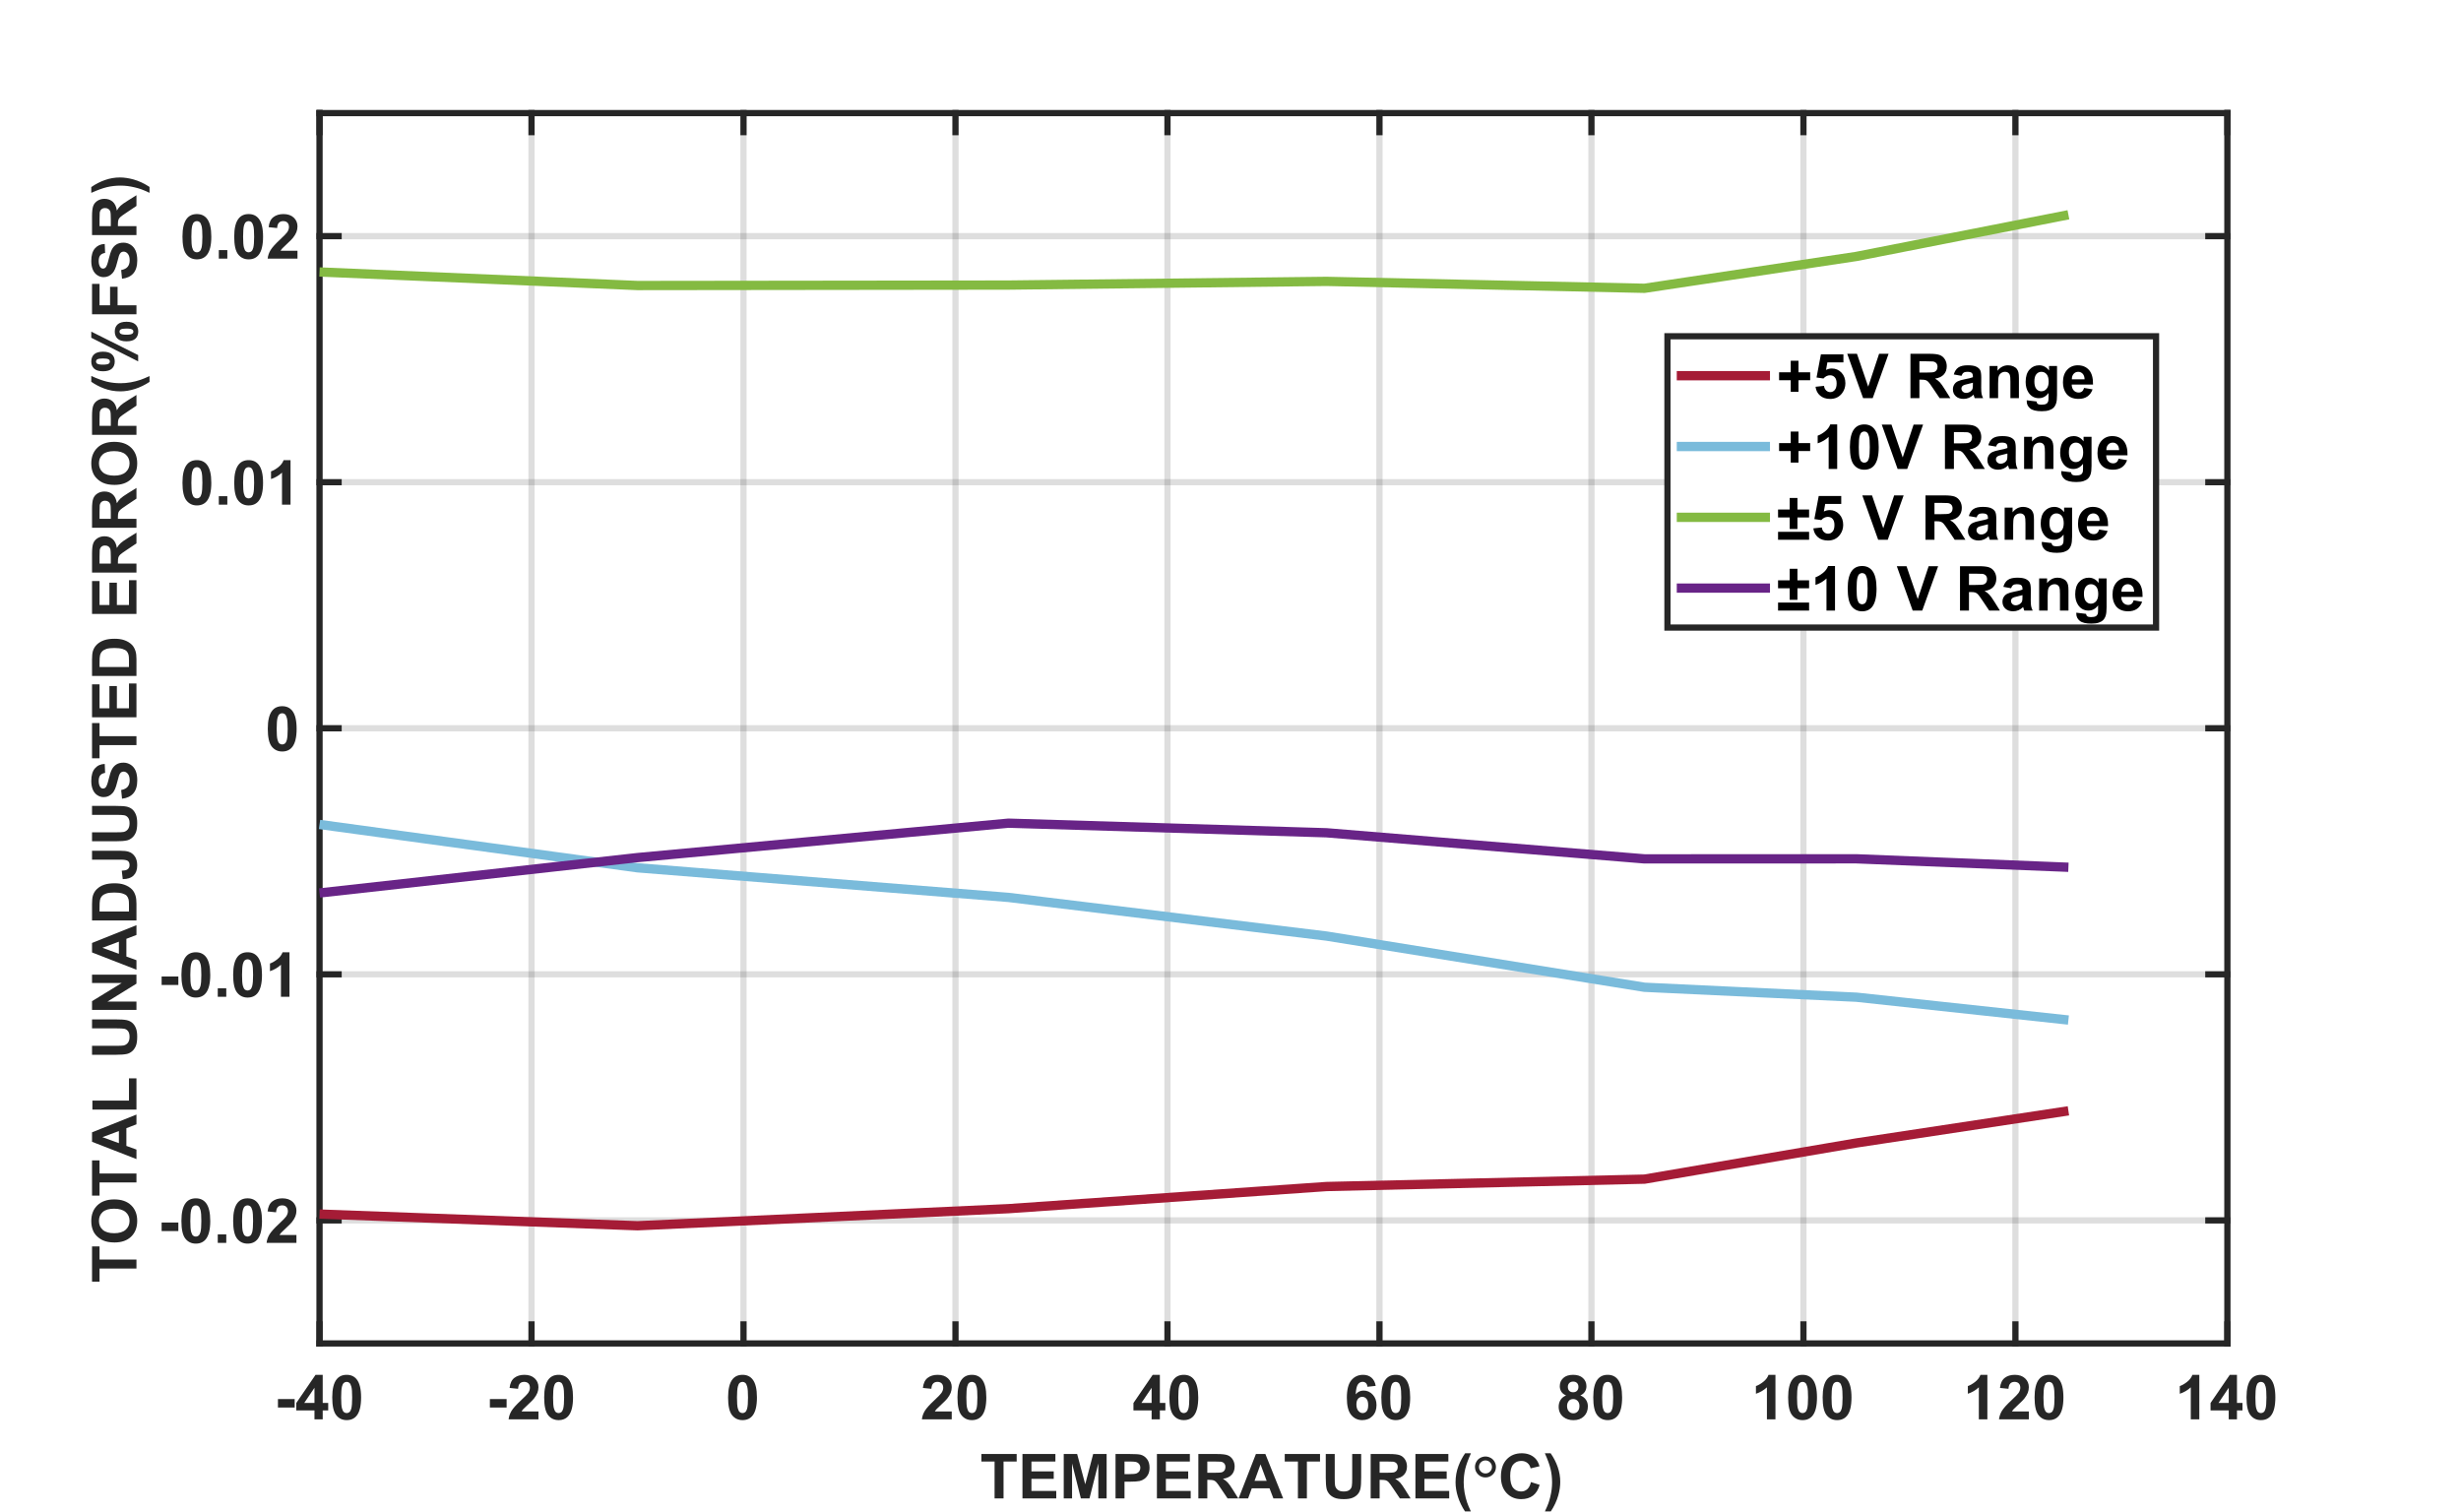   <svg width="454" height="279" xmlns="http://www.w3.org/2000/svg" xmlns:xlink="http://www.w3.org/1999/xlink" xml:space="preserve" overflow="hidden">
   <rect width="100%" height="100%" fill="#808080" stroke="none"/>
   <g>
    <path d="M0 0 453.661 0 453.661 279 0 279Z" fill="#FFFFFF" transform="scale(1.001 1)">
    </path>
    <path d="M0 0 453.661 0 453.661 279 0 279Z" fill="#FFFFFF" transform="scale(1.001 1)">
    </path>
    <path d="M58.887 247.841 410.496 247.841 410.496 20.868 58.887 20.868 58.887 247.841Z" fill="#FFFFFF" transform="scale(1.001 1)">
    </path>
    <path d="M58.887 247.841 58.887 20.868" stroke="#262626" stroke-width="1.143" stroke-linejoin="round" stroke-miterlimit="10" stroke-opacity="0.149" fill="none" transform="scale(1.001 1)">
    </path>
    <path d="M97.955 247.841 97.955 20.868" stroke="#262626" stroke-width="1.143" stroke-linejoin="round" stroke-miterlimit="10" stroke-opacity="0.149" fill="none" transform="scale(1.001 1)">
    </path>
    <path d="M137.022 247.841 137.022 20.868" stroke="#262626" stroke-width="1.143" stroke-linejoin="round" stroke-miterlimit="10" stroke-opacity="0.149" fill="none" transform="scale(1.001 1)">
    </path>
    <path d="M176.09 247.841 176.09 20.868" stroke="#262626" stroke-width="1.143" stroke-linejoin="round" stroke-miterlimit="10" stroke-opacity="0.149" fill="none" transform="scale(1.001 1)">
    </path>
    <path d="M215.158 247.841 215.158 20.868" stroke="#262626" stroke-width="1.143" stroke-linejoin="round" stroke-miterlimit="10" stroke-opacity="0.149" fill="none" transform="scale(1.001 1)">
    </path>
    <path d="M254.225 247.841 254.225 20.868" stroke="#262626" stroke-width="1.143" stroke-linejoin="round" stroke-miterlimit="10" stroke-opacity="0.149" fill="none" transform="scale(1.001 1)">
    </path>
    <path d="M293.293 247.841 293.293 20.868" stroke="#262626" stroke-width="1.143" stroke-linejoin="round" stroke-miterlimit="10" stroke-opacity="0.149" fill="none" transform="scale(1.001 1)">
    </path>
    <path d="M332.362 247.841 332.362 20.868" stroke="#262626" stroke-width="1.143" stroke-linejoin="round" stroke-miterlimit="10" stroke-opacity="0.149" fill="none" transform="scale(1.001 1)">
    </path>
    <path d="M371.427 247.841 371.427 20.868" stroke="#262626" stroke-width="1.143" stroke-linejoin="round" stroke-miterlimit="10" stroke-opacity="0.149" fill="none" transform="scale(1.001 1)">
    </path>
    <path d="M410.496 247.841 410.496 20.868" stroke="#262626" stroke-width="1.143" stroke-linejoin="round" stroke-miterlimit="10" stroke-opacity="0.149" fill="none" transform="scale(1.001 1)">
    </path>
    <path d="M410.496 225.144 58.887 225.144" stroke="#262626" stroke-width="1.143" stroke-linejoin="round" stroke-miterlimit="10" stroke-opacity="0.149" fill="none" transform="scale(1.001 1)">
    </path>
    <path d="M410.496 179.749 58.887 179.749" stroke="#262626" stroke-width="1.143" stroke-linejoin="round" stroke-miterlimit="10" stroke-opacity="0.149" fill="none" transform="scale(1.001 1)">
    </path>
    <path d="M410.496 134.355 58.887 134.355" stroke="#262626" stroke-width="1.143" stroke-linejoin="round" stroke-miterlimit="10" stroke-opacity="0.149" fill="none" transform="scale(1.001 1)">
    </path>
    <path d="M410.496 88.96 58.887 88.96" stroke="#262626" stroke-width="1.143" stroke-linejoin="round" stroke-miterlimit="10" stroke-opacity="0.149" fill="none" transform="scale(1.001 1)">
    </path>
    <path d="M410.496 43.565 58.887 43.565" stroke="#262626" stroke-width="1.143" stroke-linejoin="round" stroke-miterlimit="10" stroke-opacity="0.149" fill="none" transform="scale(1.001 1)">
    </path>
    <path d="M58.887 247.841 410.496 247.841" stroke="#262626" stroke-width="1.143" stroke-linecap="square" stroke-linejoin="round" stroke-miterlimit="10" fill="none" transform="scale(1.001 1)">
    </path>
    <path d="M58.887 20.868 410.496 20.868" stroke="#262626" stroke-width="1.143" stroke-linecap="square" stroke-linejoin="round" stroke-miterlimit="10" fill="none" transform="scale(1.001 1)">
    </path>
    <path d="M58.887 247.841 58.887 244.325" stroke="#262626" stroke-width="1.143" stroke-linecap="square" stroke-linejoin="round" stroke-miterlimit="10" fill="none" transform="scale(1.001 1)">
    </path>
    <path d="M97.955 247.841 97.955 244.325" stroke="#262626" stroke-width="1.143" stroke-linecap="square" stroke-linejoin="round" stroke-miterlimit="10" fill="none" transform="scale(1.001 1)">
    </path>
    <path d="M137.022 247.841 137.022 244.325" stroke="#262626" stroke-width="1.143" stroke-linecap="square" stroke-linejoin="round" stroke-miterlimit="10" fill="none" transform="scale(1.001 1)">
    </path>
    <path d="M176.09 247.841 176.09 244.325" stroke="#262626" stroke-width="1.143" stroke-linecap="square" stroke-linejoin="round" stroke-miterlimit="10" fill="none" transform="scale(1.001 1)">
    </path>
    <path d="M215.158 247.841 215.158 244.325" stroke="#262626" stroke-width="1.143" stroke-linecap="square" stroke-linejoin="round" stroke-miterlimit="10" fill="none" transform="scale(1.001 1)">
    </path>
    <path d="M254.225 247.841 254.225 244.325" stroke="#262626" stroke-width="1.143" stroke-linecap="square" stroke-linejoin="round" stroke-miterlimit="10" fill="none" transform="scale(1.001 1)">
    </path>
    <path d="M293.293 247.841 293.293 244.325" stroke="#262626" stroke-width="1.143" stroke-linecap="square" stroke-linejoin="round" stroke-miterlimit="10" fill="none" transform="scale(1.001 1)">
    </path>
    <path d="M332.362 247.841 332.362 244.325" stroke="#262626" stroke-width="1.143" stroke-linecap="square" stroke-linejoin="round" stroke-miterlimit="10" fill="none" transform="scale(1.001 1)">
    </path>
    <path d="M371.427 247.841 371.427 244.325" stroke="#262626" stroke-width="1.143" stroke-linecap="square" stroke-linejoin="round" stroke-miterlimit="10" fill="none" transform="scale(1.001 1)">
    </path>
    <path d="M410.496 247.841 410.496 244.325" stroke="#262626" stroke-width="1.143" stroke-linecap="square" stroke-linejoin="round" stroke-miterlimit="10" fill="none" transform="scale(1.001 1)">
    </path>
    <path d="M58.887 20.868 58.887 24.384" stroke="#262626" stroke-width="1.143" stroke-linecap="square" stroke-linejoin="round" stroke-miterlimit="10" fill="none" transform="scale(1.001 1)">
    </path>
    <path d="M97.955 20.868 97.955 24.384" stroke="#262626" stroke-width="1.143" stroke-linecap="square" stroke-linejoin="round" stroke-miterlimit="10" fill="none" transform="scale(1.001 1)">
    </path>
    <path d="M137.022 20.868 137.022 24.384" stroke="#262626" stroke-width="1.143" stroke-linecap="square" stroke-linejoin="round" stroke-miterlimit="10" fill="none" transform="scale(1.001 1)">
    </path>
    <path d="M176.09 20.868 176.09 24.384" stroke="#262626" stroke-width="1.143" stroke-linecap="square" stroke-linejoin="round" stroke-miterlimit="10" fill="none" transform="scale(1.001 1)">
    </path>
    <path d="M215.158 20.868 215.158 24.384" stroke="#262626" stroke-width="1.143" stroke-linecap="square" stroke-linejoin="round" stroke-miterlimit="10" fill="none" transform="scale(1.001 1)">
    </path>
    <path d="M254.225 20.868 254.225 24.384" stroke="#262626" stroke-width="1.143" stroke-linecap="square" stroke-linejoin="round" stroke-miterlimit="10" fill="none" transform="scale(1.001 1)">
    </path>
    <path d="M293.293 20.868 293.293 24.384" stroke="#262626" stroke-width="1.143" stroke-linecap="square" stroke-linejoin="round" stroke-miterlimit="10" fill="none" transform="scale(1.001 1)">
    </path>
    <path d="M332.362 20.868 332.362 24.384" stroke="#262626" stroke-width="1.143" stroke-linecap="square" stroke-linejoin="round" stroke-miterlimit="10" fill="none" transform="scale(1.001 1)">
    </path>
    <path d="M371.427 20.868 371.427 24.384" stroke="#262626" stroke-width="1.143" stroke-linecap="square" stroke-linejoin="round" stroke-miterlimit="10" fill="none" transform="scale(1.001 1)">
    </path>
    <path d="M410.496 20.868 410.496 24.384" stroke="#262626" stroke-width="1.143" stroke-linecap="square" stroke-linejoin="round" stroke-miterlimit="10" fill="none" transform="scale(1.001 1)">
    </path>
    <path d="M-7.647 8.393-7.647 6.825-4.565 6.825-4.565 8.393-7.647 8.393M-0.918 10.577-0.918 8.929-4.268 8.929-4.268 7.557-0.717 2.358 0.601 2.358 0.601 7.548 1.615 7.548 1.615 8.929 0.601 8.929 0.601 10.577-0.918 10.577M-0.918 7.548-0.918 4.752-2.803 7.548-0.918 7.548M5.017 2.358C5.809 2.358 6.429 2.641 6.875 3.207 7.408 3.877 7.675 4.988 7.675 6.539 7.675 8.087 7.407 9.201 6.871 9.88 6.427 10.437 5.809 10.715 5.017 10.715 4.219 10.715 3.577 10.409 3.09 9.797 2.603 9.185 2.359 8.093 2.359 6.521 2.359 4.982 2.627 3.873 3.163 3.194 3.604 2.637 4.222 2.358 5.017 2.358M5.017 3.658C4.827 3.658 4.657 3.718 4.508 3.839 4.359 3.96 4.243 4.176 4.16 4.489 4.052 4.897 3.999 5.58 3.999 6.539 3.999 7.501 4.047 8.161 4.144 8.52 4.241 8.879 4.363 9.118 4.51 9.237 4.658 9.356 4.827 9.416 5.017 9.416 5.205 9.416 5.373 9.355 5.522 9.235 5.671 9.114 5.787 8.897 5.87 8.585 5.977 8.183 6.031 7.501 6.031 6.539 6.031 5.58 5.983 4.921 5.886 4.56 5.789 4.2 5.667 3.96 5.52 3.839 5.372 3.718 5.205 3.658 5.017 3.658" fill="#262626" transform="matrix(1.001 0 0 1 58.931 251.272)">
    </path>
    <path d="M-7.647 8.393-7.647 6.825-4.565 6.825-4.565 8.393-7.647 8.393M1.302 9.121 1.302 10.577-4.196 10.577C-4.137 10.026-3.958 9.504-3.66 9.011-3.363 8.518-2.774 7.864-1.896 7.048-1.19 6.39-0.757 5.944-0.596 5.708-0.379 5.384-0.27 5.064-0.27 4.748-0.27 4.397-0.365 4.127-0.554 3.939-0.743 3.752-1.003 3.658-1.333 3.658-1.661 3.658-1.921 3.757-2.115 3.955-2.308 4.153-2.42 4.48-2.45 4.936L-4.013 4.779C-3.921 3.916-3.629 3.296-3.138 2.921-2.646 2.546-2.032 2.358-1.293 2.358-0.486 2.358 0.148 2.576 0.61 3.01 1.071 3.445 1.302 3.987 1.302 4.636 1.302 5.006 1.236 5.356 1.103 5.688 0.971 6.02 0.762 6.369 0.476 6.736 0.285 6.977-0.057 7.324-0.552 7.779-1.046 8.233-1.359 8.534-1.492 8.683-1.624 8.832-1.731 8.978-1.811 9.121L1.302 9.121M5.017 2.358C5.809 2.358 6.429 2.641 6.875 3.207 7.408 3.877 7.675 4.988 7.675 6.539 7.675 8.087 7.407 9.201 6.871 9.88 6.427 10.437 5.809 10.715 5.017 10.715 4.219 10.715 3.577 10.409 3.09 9.797 2.603 9.185 2.359 8.093 2.359 6.521 2.359 4.982 2.627 3.873 3.163 3.194 3.604 2.637 4.222 2.358 5.017 2.358M5.017 3.658C4.827 3.658 4.657 3.718 4.508 3.839 4.359 3.96 4.243 4.176 4.16 4.489 4.052 4.897 3.999 5.58 3.999 6.539 3.999 7.501 4.047 8.161 4.144 8.52 4.241 8.879 4.363 9.118 4.51 9.237 4.658 9.356 4.827 9.416 5.017 9.416 5.205 9.416 5.373 9.355 5.522 9.235 5.671 9.114 5.787 8.897 5.87 8.585 5.977 8.183 6.031 7.501 6.031 6.539 6.031 5.58 5.983 4.921 5.886 4.56 5.789 4.2 5.667 3.96 5.52 3.839 5.372 3.718 5.205 3.658 5.017 3.658" fill="#262626" transform="matrix(1.001 0 0 1 98.028 251.272)">
    </path>
    <path d="M-0.147 2.358C0.645 2.358 1.264 2.641 1.711 3.207 2.244 3.877 2.51 4.988 2.51 6.539 2.51 8.087 2.242 9.201 1.706 9.88 1.263 10.437 0.645 10.715-0.147 10.715-0.945 10.715-1.588 10.409-2.075 9.797-2.562 9.185-2.805 8.093-2.805 6.521-2.805 4.982-2.537 3.873-2.001 3.194-1.56 2.637-0.942 2.358-0.147 2.358M-0.147 3.658C-0.338 3.658-0.508 3.718-0.657 3.839-0.805 3.96-0.922 4.176-1.005 4.489-1.112 4.897-1.166 5.58-1.166 6.539-1.166 7.501-1.117 8.161-1.021 8.52-0.924 8.879-0.802 9.118-0.654 9.237-0.507 9.356-0.338 9.416-0.147 9.416 0.04 9.416 0.208 9.355 0.357 9.235 0.506 9.114 0.622 8.897 0.706 8.585 0.813 8.183 0.867 7.501 0.867 6.539 0.867 5.58 0.818 4.921 0.721 4.56 0.625 4.2 0.502 3.96 0.355 3.839 0.208 3.718 0.04 3.658-0.147 3.658" fill="#262626" transform="matrix(1.001 0 0 1 137.125 251.272)">
    </path>
    <path d="M-0.648 9.121-0.648 10.577-6.146 10.577C-6.086 10.026-5.908 9.504-5.61 9.011-5.312 8.518-4.724 7.864-3.846 7.048-3.14 6.39-2.707 5.944-2.546 5.708-2.329 5.384-2.22 5.064-2.22 4.748-2.22 4.397-2.314 4.127-2.504 3.939-2.693 3.752-2.952 3.658-3.283 3.658-3.61 3.658-3.871 3.757-4.065 3.955-4.258 4.153-4.37 4.48-4.4 4.936L-5.963 4.779C-5.871 3.916-5.579 3.296-5.087 2.921-4.596 2.546-3.981 2.358-3.243 2.358-2.436 2.358-1.802 2.576-1.34 3.01-0.878 3.445-0.648 3.987-0.648 4.636-0.648 5.006-0.714 5.356-0.846 5.688-0.979 6.02-1.188 6.369-1.474 6.736-1.665 6.977-2.007 7.324-2.501 7.779-2.996 8.233-3.309 8.534-3.442 8.683-3.574 8.832-3.68 8.978-3.761 9.121L-0.648 9.121M3.067 2.358C3.859 2.358 4.479 2.641 4.926 3.207 5.459 3.877 5.725 4.988 5.725 6.539 5.725 8.087 5.457 9.201 4.921 9.88 4.477 10.437 3.859 10.715 3.067 10.715 2.269 10.715 1.627 10.409 1.14 9.797 0.653 9.185 0.41 8.093 0.41 6.521 0.41 4.982 0.678 3.873 1.214 3.194 1.655 2.637 2.272 2.358 3.067 2.358M3.067 3.658C2.877 3.658 2.707 3.718 2.558 3.839 2.409 3.96 2.293 4.176 2.21 4.489 2.103 4.897 2.049 5.58 2.049 6.539 2.049 7.501 2.097 8.161 2.194 8.52 2.291 8.879 2.413 9.118 2.56 9.237 2.708 9.356 2.877 9.416 3.067 9.416 3.255 9.416 3.423 9.355 3.572 9.235 3.721 9.114 3.837 8.897 3.921 8.585 4.028 8.183 4.081 7.501 4.081 6.539 4.081 5.58 4.033 4.921 3.936 4.56 3.839 4.2 3.717 3.96 3.57 3.839 3.422 3.718 3.255 3.658 3.067 3.658" fill="#262626" transform="matrix(1.001 0 0 1 176.222 251.272)">
    </path>
    <path d="M-2.868 10.577-2.868 8.929-6.217 8.929-6.217 7.557-2.667 2.358-1.349 2.358-1.349 7.548-0.335 7.548-0.335 8.929-1.349 8.929-1.349 10.577-2.868 10.577M-2.868 7.548-2.868 4.752-4.752 7.548-2.868 7.548M3.067 2.358C3.859 2.358 4.479 2.641 4.926 3.207 5.459 3.877 5.725 4.988 5.725 6.539 5.725 8.087 5.457 9.201 4.921 9.88 4.477 10.437 3.859 10.715 3.067 10.715 2.269 10.715 1.627 10.409 1.14 9.797 0.653 9.185 0.41 8.093 0.41 6.521 0.41 4.982 0.678 3.873 1.214 3.194 1.655 2.637 2.272 2.358 3.067 2.358M3.067 3.658C2.877 3.658 2.707 3.718 2.558 3.839 2.409 3.96 2.293 4.176 2.21 4.489 2.103 4.897 2.049 5.58 2.049 6.539 2.049 7.501 2.097 8.161 2.194 8.52 2.291 8.879 2.413 9.118 2.56 9.237 2.708 9.356 2.877 9.416 3.067 9.416 3.255 9.416 3.423 9.355 3.572 9.235 3.721 9.114 3.837 8.897 3.921 8.585 4.028 8.183 4.081 7.501 4.081 6.539 4.081 5.58 4.033 4.921 3.936 4.56 3.839 4.2 3.717 3.96 3.57 3.839 3.422 3.718 3.255 3.658 3.067 3.658" fill="#262626" transform="matrix(1.001 0 0 1 215.319 251.272)">
    </path>
    <path d="M-0.63 4.395-2.148 4.565C-2.187 4.252-2.285 4.021-2.441 3.873-2.597 3.724-2.799 3.649-3.046 3.649-3.38 3.649-3.66 3.798-3.888 4.096-4.116 4.394-4.26 5.013-4.319 5.954-3.929 5.492-3.444 5.262-2.863 5.262-2.208 5.262-1.647 5.511-1.179 6.01-0.712 6.509-0.478 7.152-0.478 7.942-0.478 8.778-0.724 9.45-1.215 9.956-1.706 10.462-2.337 10.715-3.109 10.715-3.937 10.715-4.616 10.395-5.148 9.753-5.679 9.111-5.945 8.059-5.945 6.597-5.945 5.096-5.668 4.015-5.114 3.352-4.56 2.69-3.84 2.358-2.952 2.358-2.33 2.358-1.816 2.533-1.409 2.881-1.003 3.229-0.743 3.734-0.63 4.395M-4.185 7.817C-4.185 8.329-4.068 8.723-3.835 9-3.601 9.277-3.334 9.416-3.033 9.416-2.741 9.416-2.498 9.302-2.305 9.074-2.111 8.846-2.014 8.475-2.014 7.959-2.014 7.426-2.119 7.036-2.327 6.789-2.536 6.542-2.796 6.418-3.109 6.418-3.409 6.418-3.664 6.536-3.873 6.771-4.081 7.007-4.185 7.355-4.185 7.817M3.067 2.358C3.859 2.358 4.479 2.641 4.926 3.207 5.459 3.877 5.725 4.988 5.725 6.539 5.725 8.087 5.457 9.201 4.921 9.88 4.477 10.437 3.859 10.715 3.067 10.715 2.269 10.715 1.627 10.409 1.14 9.797 0.653 9.185 0.41 8.093 0.41 6.521 0.41 4.982 0.678 3.873 1.214 3.194 1.655 2.637 2.272 2.358 3.067 2.358M3.067 3.658C2.877 3.658 2.707 3.718 2.558 3.839 2.409 3.96 2.293 4.176 2.21 4.489 2.103 4.897 2.049 5.58 2.049 6.539 2.049 7.501 2.097 8.161 2.194 8.52 2.291 8.879 2.413 9.118 2.56 9.237 2.708 9.356 2.877 9.416 3.067 9.416 3.255 9.416 3.423 9.355 3.572 9.235 3.721 9.114 3.837 8.897 3.921 8.585 4.028 8.183 4.081 7.501 4.081 6.539 4.081 5.58 4.033 4.921 3.936 4.56 3.839 4.2 3.717 3.96 3.57 3.839 3.422 3.718 3.255 3.658 3.067 3.658" fill="#262626" transform="matrix(1.001 0 0 1 254.415 251.272)">
    </path>
    <path d="M-4.601 6.159C-5.006 5.99-5.3 5.754-5.485 5.454-5.67 5.153-5.762 4.824-5.762 4.467-5.762 3.856-5.549 3.352-5.123 2.955-4.697 2.557-4.091 2.358-3.305 2.358-2.528 2.358-1.924 2.557-1.494 2.955-1.064 3.352-0.849 3.856-0.849 4.467-0.849 4.848-0.947 5.186-1.143 5.483-1.34 5.779-1.617 6.005-1.974 6.159-1.522 6.341-1.177 6.607-0.94 6.957-0.703 7.307-0.585 7.711-0.585 8.169-0.585 8.926-0.826 9.541-1.309 10.014-1.791 10.488-2.433 10.724-3.234 10.724-3.978 10.724-4.598 10.528-5.092 10.135-5.676 9.673-5.967 9.04-5.967 8.236-5.967 7.793-5.858 7.386-5.639 7.017-5.42 6.648-5.074 6.362-4.601 6.159M-4.274 4.578C-4.274 4.891-4.187 5.135-4.011 5.311-3.835 5.486-3.6 5.574-3.305 5.574-3.007 5.574-2.769 5.486-2.591 5.309-2.412 5.131-2.323 4.886-2.323 4.574-2.323 4.279-2.411 4.044-2.588 3.868-2.766 3.692-2.999 3.605-3.287 3.605-3.588 3.605-3.828 3.694-4.007 3.873-4.185 4.051-4.274 4.286-4.274 4.578M-4.422 8.084C-4.422 8.516-4.311 8.854-4.089 9.096-3.867 9.339-3.591 9.46-3.261 9.46-2.936 9.46-2.668 9.344-2.457 9.112-2.245 8.88-2.139 8.543-2.139 8.102-2.139 7.718-2.247 7.41-2.463 7.178-2.679 6.946-2.952 6.829-3.283 6.829-3.667 6.829-3.953 6.962-4.141 7.227-4.328 7.492-4.422 7.778-4.422 8.084M3.067 2.358C3.859 2.358 4.479 2.641 4.926 3.207 5.459 3.877 5.725 4.988 5.725 6.539 5.725 8.087 5.457 9.201 4.921 9.88 4.477 10.437 3.859 10.715 3.067 10.715 2.269 10.715 1.627 10.409 1.14 9.797 0.653 9.185 0.41 8.093 0.41 6.521 0.41 4.982 0.678 3.873 1.214 3.194 1.655 2.637 2.272 2.358 3.067 2.358M3.067 3.658C2.877 3.658 2.707 3.718 2.558 3.839 2.409 3.96 2.293 4.176 2.21 4.489 2.103 4.897 2.049 5.58 2.049 6.539 2.049 7.501 2.097 8.161 2.194 8.52 2.291 8.879 2.413 9.118 2.56 9.237 2.708 9.356 2.877 9.416 3.067 9.416 3.255 9.416 3.423 9.355 3.572 9.235 3.721 9.114 3.837 8.897 3.921 8.585 4.028 8.183 4.081 7.501 4.081 6.539 4.081 5.58 4.033 4.921 3.936 4.56 3.839 4.2 3.717 3.96 3.57 3.839 3.422 3.718 3.255 3.658 3.067 3.658" fill="#262626" transform="matrix(1.001 0 0 1 293.512 251.272)">
    </path>
    <path d="M-5.074 10.577-6.646 10.577-6.646 4.663C-7.218 5.199-7.892 5.595-8.67 5.851L-8.67 4.431C-8.262 4.297-7.817 4.042-7.336 3.667-6.855 3.292-6.526 2.856-6.347 2.358L-5.074 2.358-5.074 10.577M-0.077 2.358C0.715 2.358 1.334 2.641 1.781 3.207 2.314 3.877 2.581 4.988 2.581 6.539 2.581 8.087 2.313 9.201 1.777 9.88 1.333 10.437 0.715 10.715-0.077 10.715-0.875 10.715-1.518 10.409-2.004 9.797-2.491 9.185-2.735 8.093-2.735 6.521-2.735 4.982-2.467 3.873-1.931 3.194-1.49 2.637-0.872 2.358-0.077 2.358M-0.077 3.658C-0.268 3.658-0.437 3.718-0.586 3.839-0.735 3.96-0.851 4.176-0.935 4.489-1.042 4.897-1.095 5.58-1.095 6.539-1.095 7.501-1.047 8.161-0.95 8.52-0.853 8.879-0.731 9.118-0.584 9.237-0.437 9.356-0.268 9.416-0.077 9.416 0.111 9.416 0.279 9.355 0.428 9.235 0.577 9.114 0.693 8.897 0.776 8.585 0.883 8.183 0.937 7.501 0.937 6.539 0.937 5.58 0.888 4.921 0.792 4.56 0.695 4.2 0.573 3.96 0.425 3.839 0.278 3.718 0.111 3.658-0.077 3.658M6.282 2.358C7.074 2.358 7.694 2.641 8.14 3.207 8.673 3.877 8.94 4.988 8.94 6.539 8.94 8.087 8.672 9.201 8.136 9.88 7.692 10.437 7.074 10.715 6.282 10.715 5.484 10.715 4.842 10.409 4.355 9.797 3.868 9.185 3.625 8.093 3.625 6.521 3.625 4.982 3.893 3.873 4.429 3.194 4.869 2.637 5.487 2.358 6.282 2.358M6.282 3.658C6.092 3.658 5.922 3.718 5.773 3.839 5.624 3.96 5.508 4.176 5.425 4.489 5.317 4.897 5.264 5.58 5.264 6.539 5.264 7.501 5.312 8.161 5.409 8.52 5.506 8.879 5.628 9.118 5.775 9.237 5.923 9.356 6.092 9.416 6.282 9.416 6.47 9.416 6.638 9.355 6.787 9.235 6.936 9.114 7.052 8.897 7.135 8.585 7.243 8.183 7.296 7.501 7.296 6.539 7.296 5.58 7.248 4.921 7.151 4.56 7.054 4.2 6.932 3.96 6.785 3.839 6.637 3.718 6.47 3.658 6.282 3.658" fill="#262626" transform="matrix(1.001 0 0 1 332.61 251.272)">
    </path>
    <path d="M-5.074 10.577-6.646 10.577-6.646 4.663C-7.218 5.199-7.892 5.595-8.67 5.851L-8.67 4.431C-8.262 4.297-7.817 4.042-7.336 3.667-6.855 3.292-6.526 2.856-6.347 2.358L-5.074 2.358-5.074 10.577M2.567 9.121 2.567 10.577-2.931 10.577C-2.872 10.026-2.693 9.504-2.395 9.011-2.097 8.518-1.509 7.864-0.631 7.048 0.075 6.39 0.508 5.944 0.669 5.708 0.886 5.384 0.995 5.064 0.995 4.748 0.995 4.397 0.9 4.127 0.711 3.939 0.522 3.752 0.262 3.658-0.068 3.658-0.396 3.658-0.656 3.757-0.85 3.955-1.043 4.153-1.155 4.48-1.185 4.936L-2.748 4.779C-2.656 3.916-2.364 3.296-1.873 2.921-1.381 2.546-0.766 2.358-0.028 2.358 0.779 2.358 1.413 2.576 1.875 3.01 2.336 3.445 2.567 3.987 2.567 4.636 2.567 5.006 2.501 5.356 2.368 5.688 2.236 6.02 2.027 6.369 1.741 6.736 1.55 6.977 1.208 7.324 0.714 7.779 0.219 8.233-0.094 8.534-0.227 8.683-0.359 8.832-0.466 8.978-0.546 9.121L2.567 9.121M6.282 2.358C7.074 2.358 7.694 2.641 8.14 3.207 8.673 3.877 8.94 4.988 8.94 6.539 8.94 8.087 8.672 9.201 8.136 9.88 7.692 10.437 7.074 10.715 6.282 10.715 5.484 10.715 4.842 10.409 4.355 9.797 3.868 9.185 3.625 8.093 3.625 6.521 3.625 4.982 3.893 3.873 4.429 3.194 4.869 2.637 5.487 2.358 6.282 2.358M6.282 3.658C6.092 3.658 5.922 3.718 5.773 3.839 5.624 3.96 5.508 4.176 5.425 4.489 5.317 4.897 5.264 5.58 5.264 6.539 5.264 7.501 5.312 8.161 5.409 8.52 5.506 8.879 5.628 9.118 5.775 9.237 5.923 9.356 6.092 9.416 6.282 9.416 6.47 9.416 6.638 9.355 6.787 9.235 6.936 9.114 7.052 8.897 7.135 8.585 7.243 8.183 7.296 7.501 7.296 6.539 7.296 5.58 7.248 4.921 7.151 4.56 7.054 4.2 6.932 3.96 6.785 3.839 6.637 3.718 6.47 3.658 6.282 3.658" fill="#262626" transform="matrix(1.001 0 0 1 371.705 251.272)">
    </path>
    <path d="M-5.074 10.577-6.646 10.577-6.646 4.663C-7.218 5.199-7.892 5.595-8.67 5.851L-8.67 4.431C-8.262 4.297-7.817 4.042-7.336 3.667-6.855 3.292-6.526 2.856-6.347 2.358L-5.074 2.358-5.074 10.577M0.347 10.577 0.347 8.929-3.003 8.929-3.003 7.557 0.548 2.358 1.866 2.358 1.866 7.548 2.88 7.548 2.88 8.929 1.866 8.929 1.866 10.577 0.347 10.577M0.347 7.548 0.347 4.752-1.538 7.548 0.347 7.548M6.282 2.358C7.074 2.358 7.694 2.641 8.14 3.207 8.673 3.877 8.94 4.988 8.94 6.539 8.94 8.087 8.672 9.201 8.136 9.88 7.692 10.437 7.074 10.715 6.282 10.715 5.484 10.715 4.842 10.409 4.355 9.797 3.868 9.185 3.625 8.093 3.625 6.521 3.625 4.982 3.893 3.873 4.429 3.194 4.869 2.637 5.487 2.358 6.282 2.358M6.282 3.658C6.092 3.658 5.922 3.718 5.773 3.839 5.624 3.96 5.508 4.176 5.425 4.489 5.317 4.897 5.264 5.58 5.264 6.539 5.264 7.501 5.312 8.161 5.409 8.52 5.506 8.879 5.628 9.118 5.775 9.237 5.923 9.356 6.092 9.416 6.282 9.416 6.47 9.416 6.638 9.355 6.787 9.235 6.936 9.114 7.052 8.897 7.135 8.585 7.243 8.183 7.296 7.501 7.296 6.539 7.296 5.58 7.248 4.921 7.151 4.56 7.054 4.2 6.932 3.96 6.785 3.839 6.637 3.718 6.47 3.658 6.282 3.658" fill="#262626" transform="matrix(1.001 0 0 1 410.803 251.272)">
    </path>
    <path d="M2.675 0 2.675-6.803 0.246-6.803 0.246-8.187 6.749-8.187 6.749-6.803 4.328-6.803 4.328 0 2.675 0M7.815 0 7.815-8.187 13.886-8.187 13.886-6.803 9.468-6.803 9.468-4.985 13.577-4.985 13.577-3.609 9.468-3.609 9.468-1.38 14.042-1.38 14.042 0 7.815 0M15.42 0 15.42-8.187 17.894-8.187 19.382-2.604 20.847-8.187 23.326-8.187 23.326 0 21.794 0 21.794-6.445 20.168 0 18.578 0 16.956-6.445 16.956 0 15.42 0M24.967 0 24.967-8.187 27.62-8.187C28.627-8.187 29.282-8.146 29.585-8.062 30.056-7.94 30.449-7.674 30.765-7.263 31.08-6.852 31.238-6.32 31.238-5.668 31.238-5.165 31.147-4.742 30.966-4.4 30.784-4.057 30.552-3.788 30.271-3.593 29.99-3.398 29.703-3.27 29.411-3.207 29.018-3.127 28.448-3.086 27.701-3.086L26.62-3.086 26.62 0 24.967 0M26.62-6.803 26.62-4.48 27.526-4.48C28.178-4.48 28.614-4.522 28.833-4.607 29.052-4.692 29.224-4.826 29.349-5.009 29.474-5.192 29.536-5.405 29.536-5.646 29.536-5.944 29.448-6.189 29.273-6.383 29.097-6.576 28.875-6.697 28.607-6.745 28.411-6.783 28.015-6.803 27.419-6.803L26.62-6.803M32.593 0 32.593-8.187 38.664-8.187 38.664-6.803 34.246-6.803 34.246-4.985 38.356-4.985 38.356-3.609 34.246-3.609 34.246-1.38 38.82-1.38 38.82 0 32.593 0M40.23 0 40.23-8.187 43.704-8.187C44.58-8.187 45.215-8.114 45.612-7.966 46.008-7.819 46.325-7.557 46.563-7.18 46.801-6.803 46.92-6.374 46.92-5.891 46.92-5.278 46.74-4.771 46.38-4.371 46.02-3.97 45.48-3.718 44.763-3.613 45.12-3.405 45.415-3.176 45.647-2.926 45.88-2.675 46.192-2.233 46.585-1.599L47.586 0 45.612 0 44.414-1.782C43.992-2.419 43.702-2.821 43.546-2.986 43.389-3.151 43.223-3.264 43.048-3.325 42.872-3.386 42.595-3.417 42.217-3.417L41.882-3.417 41.882 0 40.23 0M41.882-4.726 43.101-4.726C43.897-4.726 44.392-4.759 44.589-4.826 44.785-4.893 44.939-5.009 45.051-5.172 45.163-5.336 45.219-5.54 45.219-5.784 45.219-6.061 45.145-6.284 44.997-6.452 44.85-6.62 44.642-6.727 44.374-6.771 44.24-6.792 43.838-6.803 43.168-6.803L41.882-6.803 41.882-4.726M55.861 0 54.061 0 53.346-1.858 50.077-1.858 49.402 0 47.647 0 50.836-8.187 52.583-8.187 55.861 0M52.819-3.238 51.689-6.276 50.586-3.238 52.819-3.238M58.58 0 58.58-6.803 56.151-6.803 56.151-8.187 62.654-8.187 62.654-6.803 60.233-6.803 60.233 0 58.58 0M63.711-8.187 65.364-8.187 65.364-3.752C65.364-3.049 65.385-2.594 65.426-2.385 65.495-2.049 65.662-1.779 65.929-1.577 66.195-1.374 66.559-1.273 67.021-1.273 67.491-1.273 67.846-1.369 68.084-1.561 68.322-1.753 68.465-1.988 68.513-2.267 68.561-2.545 68.584-3.009 68.584-3.658L68.584-8.187 70.237-8.187 70.237-3.886C70.237-2.903 70.192-2.209 70.103-1.804 70.014-1.4 69.849-1.057 69.609-0.777 69.37-0.497 69.049-0.275 68.647-0.109 68.245 0.056 67.719 0.138 67.07 0.138 66.29 0.138 65.698 0.048 65.295-0.132 64.891-0.312 64.572-0.546 64.337-0.835 64.101-1.124 63.947-1.426 63.872-1.742 63.765-2.212 63.711-2.905 63.711-3.819L63.711-8.187M71.987 0 71.987-8.187 75.462-8.187C76.337-8.187 76.973-8.114 77.369-7.966 77.765-7.819 78.082-7.557 78.32-7.18 78.558-6.803 78.678-6.374 78.678-5.891 78.678-5.278 78.497-4.771 78.137-4.371 77.777-3.97 77.238-3.718 76.52-3.613 76.878-3.405 77.172-3.176 77.404-2.926 77.637-2.675 77.95-2.233 78.343-1.599L79.343 0 77.369 0 76.172-1.782C75.749-2.419 75.46-2.821 75.303-2.986 75.147-3.151 74.981-3.264 74.805-3.325 74.629-3.386 74.352-3.417 73.974-3.417L73.639-3.417 73.639 0 71.987 0M73.639-4.726 74.859-4.726C75.654-4.726 76.15-4.759 76.346-4.826 76.543-4.893 76.697-5.009 76.808-5.172 76.92-5.336 76.976-5.54 76.976-5.784 76.976-6.061 76.902-6.284 76.755-6.452 76.607-6.62 76.4-6.727 76.132-6.771 75.998-6.792 75.596-6.803 74.926-6.803L73.639-6.803 73.639-4.726M80.235 0 80.235-8.187 86.305-8.187 86.305-6.803 81.888-6.803 81.888-4.985 85.997-4.985 85.997-3.609 81.888-3.609 81.888-1.38 86.462-1.38 86.462 0 80.235 0M90.453 2.407 89.376 2.407C88.808 1.547 88.374 0.653 88.076-0.275 87.779-1.202 87.63-2.099 87.63-2.966 87.63-4.041 87.814-5.059 88.183-6.021 88.502-6.855 88.907-7.623 89.398-8.326L90.47-8.326C89.961-7.197 89.611-6.238 89.419-5.447 89.227-4.656 89.13-3.817 89.13-2.93 89.13-2.32 89.187-1.694 89.3-1.054 89.413-0.414 89.57 0.195 89.769 0.773 89.897 1.151 90.125 1.696 90.453 2.407" fill="#262626" transform="matrix(1.001 0 0 1 180.799 276.427)">
    </path>
    <path d="M2.26-7.727C2.585-7.727 2.902-7.645 3.211-7.479 3.521-7.314 3.762-7.076 3.935-6.765 4.108-6.453 4.194-6.131 4.194-5.798 4.194-5.265 4.005-4.809 3.627-4.431 3.249-4.053 2.793-3.864 2.26-3.864 1.73-3.864 1.276-4.053 0.898-4.431 0.52-4.809 0.331-5.265 0.331-5.798 0.331-6.131 0.417-6.453 0.59-6.765 0.762-7.076 1.004-7.314 1.313-7.479 1.623-7.645 1.938-7.727 2.26-7.727M2.26-7.004C1.927-7.004 1.644-6.886 1.411-6.651 1.179-6.415 1.063-6.133 1.063-5.802 1.063-5.472 1.18-5.189 1.414-4.953 1.647-4.718 1.93-4.601 2.26-4.601 2.594-4.601 2.877-4.718 3.111-4.953 3.345-5.189 3.462-5.472 3.462-5.802 3.462-6.133 3.345-6.415 3.111-6.651 2.877-6.886 2.594-7.004 2.26-7.004" fill="#262626" transform="matrix(1.001 0 0 1 271.771 276.427)">
    </path>
    <path d="M6.07-3.01 7.674-2.501C7.426-1.608 7.017-0.945 6.445-0.511 5.874-0.078 5.148 0.138 4.27 0.138 3.183 0.138 2.29-0.233 1.59-0.976 0.89-1.719 0.54-2.734 0.54-4.02 0.54-5.384 0.893-6.442 1.597-7.196 2.301-7.949 3.226-8.326 4.373-8.326 5.373-8.326 6.186-8.029 6.812-7.437 7.184-7.088 7.464-6.587 7.651-5.932L6.012-5.539C5.917-5.964 5.716-6.3 5.409-6.546 5.102-6.791 4.729-6.914 4.288-6.914 3.68-6.914 3.188-6.696 2.812-6.26 2.435-5.824 2.247-5.119 2.247-4.145 2.247-3.109 2.433-2.371 2.805-1.932 3.177-1.493 3.661-1.273 4.257-1.273 4.694-1.273 5.072-1.413 5.389-1.693 5.706-1.973 5.933-2.412 6.07-3.01M8.642 2.407C8.951 1.743 9.169 1.235 9.296 0.882 9.423 0.529 9.54 0.122 9.649-0.339 9.758-0.801 9.838-1.239 9.89-1.655 9.942-2.07 9.968-2.495 9.968-2.93 9.968-3.817 9.873-4.656 9.682-5.447 9.492-6.238 9.142-7.197 8.633-8.326L9.7-8.326C10.26-7.525 10.696-6.676 11.007-5.78 11.318-4.883 11.473-3.974 11.473-3.051 11.473-2.271 11.351-1.437 11.107-0.549 10.827 0.451 10.367 1.437 9.727 2.407L8.642 2.407" fill="#262626" transform="matrix(1.001 0 0 1 276.348 276.427)">
    </path>
    <path d="M58.887 247.841 58.887 20.868" stroke="#262626" stroke-width="1.143" stroke-linecap="square" stroke-linejoin="round" stroke-miterlimit="10" fill="none" transform="scale(1.001 1)">
    </path>
    <path d="M410.496 247.841 410.496 20.868" stroke="#262626" stroke-width="1.143" stroke-linecap="square" stroke-linejoin="round" stroke-miterlimit="10" fill="none" transform="scale(1.001 1)">
    </path>
    <path d="M58.887 225.144 62.403 225.144" stroke="#262626" stroke-width="1.143" stroke-linecap="square" stroke-linejoin="round" stroke-miterlimit="10" fill="none" transform="scale(1.001 1)">
    </path>
    <path d="M58.887 179.749 62.403 179.749" stroke="#262626" stroke-width="1.143" stroke-linecap="square" stroke-linejoin="round" stroke-miterlimit="10" fill="none" transform="scale(1.001 1)">
    </path>
    <path d="M58.887 134.355 62.403 134.355" stroke="#262626" stroke-width="1.143" stroke-linecap="square" stroke-linejoin="round" stroke-miterlimit="10" fill="none" transform="scale(1.001 1)">
    </path>
    <path d="M58.887 88.96 62.403 88.96" stroke="#262626" stroke-width="1.143" stroke-linecap="square" stroke-linejoin="round" stroke-miterlimit="10" fill="none" transform="scale(1.001 1)">
    </path>
    <path d="M58.887 43.565 62.403 43.565" stroke="#262626" stroke-width="1.143" stroke-linecap="square" stroke-linejoin="round" stroke-miterlimit="10" fill="none" transform="scale(1.001 1)">
    </path>
    <path d="M410.496 225.144 406.98 225.144" stroke="#262626" stroke-width="1.143" stroke-linecap="square" stroke-linejoin="round" stroke-miterlimit="10" fill="none" transform="scale(1.001 1)">
    </path>
    <path d="M410.496 179.749 406.98 179.749" stroke="#262626" stroke-width="1.143" stroke-linecap="square" stroke-linejoin="round" stroke-miterlimit="10" fill="none" transform="scale(1.001 1)">
    </path>
    <path d="M410.496 134.355 406.98 134.355" stroke="#262626" stroke-width="1.143" stroke-linecap="square" stroke-linejoin="round" stroke-miterlimit="10" fill="none" transform="scale(1.001 1)">
    </path>
    <path d="M410.496 88.96 406.98 88.96" stroke="#262626" stroke-width="1.143" stroke-linecap="square" stroke-linejoin="round" stroke-miterlimit="10" fill="none" transform="scale(1.001 1)">
    </path>
    <path d="M410.496 43.565 406.98 43.565" stroke="#262626" stroke-width="1.143" stroke-linecap="square" stroke-linejoin="round" stroke-miterlimit="10" fill="none" transform="scale(1.001 1)">
    </path>
    <path d="M-25.656 1.961-25.656 0.393-22.574 0.393-22.574 1.961-25.656 1.961M-19.351-4.074C-18.559-4.074-17.94-3.791-17.493-3.225-16.96-2.555-16.694-1.444-16.694 0.107-16.694 1.656-16.962 2.769-17.498 3.448-17.942 4.005-18.559 4.283-19.351 4.283-20.149 4.283-20.792 3.977-21.279 3.366-21.766 2.754-22.009 1.662-22.009 0.089-22.009-1.45-21.741-2.559-21.205-3.238-20.764-3.795-20.146-4.074-19.351-4.074M-19.351-2.774C-19.542-2.774-19.712-2.713-19.861-2.593-20.009-2.472-20.126-2.256-20.209-1.943-20.316-1.535-20.37-0.852-20.37 0.107-20.37 1.069-20.321 1.729-20.225 2.088-20.128 2.447-20.006 2.686-19.858 2.805-19.711 2.924-19.542 2.984-19.351 2.984-19.164 2.984-18.996 2.923-18.847 2.803-18.698 2.682-18.582 2.466-18.498 2.153-18.391 1.751-18.337 1.069-18.337 0.107-18.337-0.852-18.386-1.511-18.483-1.871-18.579-2.232-18.701-2.472-18.849-2.593-18.996-2.713-19.164-2.774-19.351-2.774M-15.31 4.145-15.31 2.577-13.742 2.577-13.742 4.145-15.31 4.145M-9.815-4.074C-9.023-4.074-8.404-3.791-7.957-3.225-7.424-2.555-7.158-1.444-7.158 0.107-7.158 1.656-7.426 2.769-7.962 3.448-8.405 4.005-9.023 4.283-9.815 4.283-10.613 4.283-11.256 3.977-11.743 3.366-12.229 2.754-12.473 1.662-12.473 0.089-12.473-1.45-12.205-2.559-11.669-3.238-11.228-3.795-10.61-4.074-9.815-4.074M-9.815-2.774C-10.006-2.774-10.176-2.713-10.325-2.593-10.473-2.472-10.589-2.256-10.673-1.943-10.78-1.535-10.834-0.852-10.834 0.107-10.834 1.069-10.785 1.729-10.688 2.088-10.592 2.447-10.47 2.686-10.322 2.805-10.175 2.924-10.006 2.984-9.815 2.984-9.628 2.984-9.459 2.923-9.311 2.803-9.162 2.682-9.046 2.466-8.962 2.153-8.855 1.751-8.801 1.069-8.801 0.107-8.801-0.852-8.85-1.511-8.947-1.871-9.043-2.232-9.165-2.472-9.313-2.593-9.46-2.713-9.628-2.774-9.815-2.774M-0.812 2.689-0.812 4.145-6.31 4.145C-6.251 3.594-6.072 3.072-5.774 2.579-5.476 2.087-4.888 1.432-4.01 0.616-3.304-0.042-2.871-0.488-2.71-0.724-2.493-1.048-2.384-1.368-2.384-1.684-2.384-2.035-2.479-2.305-2.668-2.492-2.857-2.68-3.117-2.774-3.447-2.774-3.775-2.774-4.035-2.675-4.229-2.477-4.422-2.279-4.534-1.952-4.564-1.496L-6.127-1.653C-6.035-2.516-5.743-3.136-5.252-3.511-4.76-3.886-4.145-4.074-3.407-4.074-2.6-4.074-1.966-3.856-1.504-3.421-1.043-2.987-0.812-2.445-0.812-1.796-0.812-1.426-0.878-1.076-1.011-0.744-1.143-0.412-1.352-0.063-1.638 0.304-1.829 0.545-2.171 0.893-2.665 1.347-3.16 1.801-3.473 2.102-3.606 2.251-3.738 2.4-3.845 2.546-3.925 2.689L-0.812 2.689" fill="#262626" transform="matrix(1.001 0 0 1 55.498 225.144)">
    </path>
    <path d="M-25.656 1.961-25.656 0.393-22.574 0.393-22.574 1.961-25.656 1.961M-19.351-4.074C-18.559-4.074-17.94-3.791-17.493-3.225-16.96-2.555-16.694-1.444-16.694 0.107-16.694 1.656-16.962 2.769-17.498 3.448-17.942 4.005-18.559 4.283-19.351 4.283-20.149 4.283-20.792 3.977-21.279 3.366-21.766 2.754-22.009 1.662-22.009 0.089-22.009-1.45-21.741-2.559-21.205-3.238-20.764-3.795-20.146-4.074-19.351-4.074M-19.351-2.774C-19.542-2.774-19.712-2.713-19.861-2.593-20.009-2.472-20.126-2.256-20.209-1.943-20.316-1.535-20.37-0.852-20.37 0.107-20.37 1.069-20.321 1.729-20.225 2.088-20.128 2.447-20.006 2.686-19.858 2.805-19.711 2.924-19.542 2.984-19.351 2.984-19.164 2.984-18.996 2.923-18.847 2.803-18.698 2.682-18.582 2.466-18.498 2.153-18.391 1.751-18.337 1.069-18.337 0.107-18.337-0.852-18.386-1.511-18.483-1.871-18.579-2.232-18.701-2.472-18.849-2.593-18.996-2.713-19.164-2.774-19.351-2.774M-15.31 4.145-15.31 2.577-13.742 2.577-13.742 4.145-15.31 4.145M-9.815-4.074C-9.023-4.074-8.404-3.791-7.957-3.225-7.424-2.555-7.158-1.444-7.158 0.107-7.158 1.656-7.426 2.769-7.962 3.448-8.405 4.005-9.023 4.283-9.815 4.283-10.613 4.283-11.256 3.977-11.743 3.366-12.229 2.754-12.473 1.662-12.473 0.089-12.473-1.45-12.205-2.559-11.669-3.238-11.228-3.795-10.61-4.074-9.815-4.074M-9.815-2.774C-10.006-2.774-10.176-2.713-10.325-2.593-10.473-2.472-10.589-2.256-10.673-1.943-10.78-1.535-10.834-0.852-10.834 0.107-10.834 1.069-10.785 1.729-10.688 2.088-10.592 2.447-10.47 2.686-10.322 2.805-10.175 2.924-10.006 2.984-9.815 2.984-9.628 2.984-9.459 2.923-9.311 2.803-9.162 2.682-9.046 2.466-8.962 2.153-8.855 1.751-8.801 1.069-8.801 0.107-8.801-0.852-8.85-1.511-8.947-1.871-9.043-2.232-9.165-2.472-9.313-2.593-9.46-2.713-9.628-2.774-9.815-2.774M-2.094 4.145-3.666 4.145-3.666-1.769C-4.238-1.233-4.912-0.837-5.689-0.581L-5.689-2.001C-5.281-2.135-4.837-2.39-4.356-2.765-3.875-3.14-3.545-3.576-3.367-4.074L-2.094-4.074-2.094 4.145" fill="#262626" transform="matrix(1.001 0 0 1 55.498 179.749)">
    </path>
    <path d="M-3.435-4.074C-2.643-4.074-2.023-3.791-1.577-3.225-1.044-2.555-0.777-1.444-0.777 0.107-0.777 1.656-1.045 2.769-1.581 3.448-2.025 4.005-2.643 4.283-3.435 4.283-4.233 4.283-4.875 3.977-5.362 3.366-5.849 2.754-6.092 1.662-6.092 0.089-6.092-1.45-5.824-2.559-5.288-3.238-4.848-3.795-4.23-4.074-3.435-4.074M-3.435-2.774C-3.625-2.774-3.795-2.713-3.944-2.593-4.093-2.472-4.209-2.256-4.292-1.943-4.4-1.535-4.453-0.852-4.453 0.107-4.453 1.069-4.405 1.729-4.308 2.088-4.211 2.447-4.089 2.686-3.942 2.805-3.794 2.924-3.625 2.984-3.435 2.984-3.247 2.984-3.079 2.923-2.93 2.803-2.781 2.682-2.665 2.466-2.582 2.153-2.474 1.751-2.421 1.069-2.421 0.107-2.421-0.852-2.469-1.511-2.566-1.871-2.663-2.232-2.785-2.472-2.932-2.593-3.08-2.713-3.247-2.774-3.435-2.774" fill="#262626" transform="matrix(1.001 0 0 1 55.498 134.355)">
    </path>
    <path d="M-19.157-4.074C-18.365-4.074-17.746-3.791-17.299-3.225-16.766-2.555-16.5-1.444-16.5 0.107-16.5 1.656-16.767 2.769-17.303 3.448-17.747 4.005-18.365 4.283-19.157 4.283-19.955 4.283-20.598 3.977-21.084 3.366-21.571 2.754-21.815 1.662-21.815 0.089-21.815-1.45-21.547-2.559-21.011-3.238-20.57-3.795-19.952-4.074-19.157-4.074M-19.157-2.774C-19.348-2.774-19.517-2.713-19.666-2.593-19.815-2.472-19.931-2.256-20.015-1.943-20.122-1.535-20.175-0.852-20.175 0.107-20.175 1.069-20.127 1.729-20.03 2.088-19.934 2.447-19.811 2.686-19.664 2.805-19.517 2.924-19.348 2.984-19.157 2.984-18.97 2.984-18.801 2.923-18.652 2.803-18.503 2.682-18.387 2.466-18.304 2.153-18.197 1.751-18.143 1.069-18.143 0.107-18.143-0.852-18.192-1.511-18.288-1.871-18.385-2.232-18.507-2.472-18.655-2.593-18.802-2.713-18.97-2.774-19.157-2.774M-15.116 4.145-15.116 2.577-13.548 2.577-13.548 4.145-15.116 4.145M-9.621-4.074C-8.829-4.074-8.21-3.791-7.763-3.225-7.23-2.555-6.963-1.444-6.963 0.107-6.963 1.656-7.231 2.769-7.767 3.448-8.211 4.005-8.829 4.283-9.621 4.283-10.419 4.283-11.062 3.977-11.548 3.366-12.035 2.754-12.279 1.662-12.279 0.089-12.279-1.45-12.011-2.559-11.475-3.238-11.034-3.795-10.416-4.074-9.621-4.074M-9.621-2.774C-9.812-2.774-9.981-2.713-10.13-2.593-10.279-2.472-10.395-2.256-10.479-1.943-10.586-1.535-10.639-0.852-10.639 0.107-10.639 1.069-10.591 1.729-10.494 2.088-10.397 2.447-10.275 2.686-10.128 2.805-9.981 2.924-9.812 2.984-9.621 2.984-9.433 2.984-9.265 2.923-9.116 2.803-8.967 2.682-8.851 2.466-8.768 2.153-8.661 1.751-8.607 1.069-8.607 0.107-8.607-0.852-8.655-1.511-8.752-1.871-8.849-2.232-8.971-2.472-9.118-2.593-9.266-2.713-9.433-2.774-9.621-2.774M-1.899 4.145-3.472 4.145-3.472-1.769C-4.043-1.233-4.718-0.837-5.495-0.581L-5.495-2.001C-5.087-2.135-4.643-2.39-4.162-2.765-3.681-3.14-3.351-3.576-3.172-4.074L-1.899-4.074-1.899 4.145" fill="#262626" transform="matrix(1.001 0 0 1 55.498 88.96)">
    </path>
    <path d="M-19.157-4.074C-18.365-4.074-17.746-3.791-17.299-3.225-16.766-2.555-16.5-1.444-16.5 0.107-16.5 1.656-16.767 2.769-17.303 3.448-17.747 4.005-18.365 4.283-19.157 4.283-19.955 4.283-20.598 3.977-21.084 3.366-21.571 2.754-21.815 1.662-21.815 0.089-21.815-1.45-21.547-2.559-21.011-3.238-20.57-3.795-19.952-4.074-19.157-4.074M-19.157-2.774C-19.348-2.774-19.517-2.713-19.666-2.593-19.815-2.472-19.931-2.256-20.015-1.943-20.122-1.535-20.175-0.852-20.175 0.107-20.175 1.069-20.127 1.729-20.03 2.088-19.934 2.447-19.811 2.686-19.664 2.805-19.517 2.924-19.348 2.984-19.157 2.984-18.97 2.984-18.801 2.923-18.652 2.803-18.503 2.682-18.387 2.466-18.304 2.153-18.197 1.751-18.143 1.069-18.143 0.107-18.143-0.852-18.192-1.511-18.288-1.871-18.385-2.232-18.507-2.472-18.655-2.593-18.802-2.713-18.97-2.774-19.157-2.774M-15.116 4.145-15.116 2.577-13.548 2.577-13.548 4.145-15.116 4.145M-9.621-4.074C-8.829-4.074-8.21-3.791-7.763-3.225-7.23-2.555-6.963-1.444-6.963 0.107-6.963 1.656-7.231 2.769-7.767 3.448-8.211 4.005-8.829 4.283-9.621 4.283-10.419 4.283-11.062 3.977-11.548 3.366-12.035 2.754-12.279 1.662-12.279 0.089-12.279-1.45-12.011-2.559-11.475-3.238-11.034-3.795-10.416-4.074-9.621-4.074M-9.621-2.774C-9.812-2.774-9.981-2.713-10.13-2.593-10.279-2.472-10.395-2.256-10.479-1.943-10.586-1.535-10.639-0.852-10.639 0.107-10.639 1.069-10.591 1.729-10.494 2.088-10.397 2.447-10.275 2.686-10.128 2.805-9.981 2.924-9.812 2.984-9.621 2.984-9.433 2.984-9.265 2.923-9.116 2.803-8.967 2.682-8.851 2.466-8.768 2.153-8.661 1.751-8.607 1.069-8.607 0.107-8.607-0.852-8.655-1.511-8.752-1.871-8.849-2.232-8.971-2.472-9.118-2.593-9.266-2.713-9.433-2.774-9.621-2.774M-0.618 2.689-0.618 4.145-6.116 4.145C-6.056 3.594-5.878 3.072-5.58 2.579-5.282 2.087-4.694 1.432-3.816 0.616-3.11-0.042-2.677-0.488-2.516-0.724-2.298-1.048-2.19-1.368-2.19-1.684-2.19-2.035-2.284-2.305-2.473-2.492-2.662-2.68-2.922-2.774-3.253-2.774-3.58-2.774-3.841-2.675-4.034-2.477-4.228-2.279-4.34-1.952-4.369-1.496L-5.933-1.653C-5.84-2.516-5.549-3.136-5.057-3.511-4.566-3.886-3.951-4.074-3.213-4.074-2.406-4.074-1.771-3.856-1.31-3.421-0.848-2.987-0.618-2.445-0.618-1.796-0.618-1.426-0.684-1.076-0.816-0.744-0.949-0.412-1.158-0.063-1.444 0.304-1.634 0.545-1.977 0.893-2.471 1.347-2.965 1.801-3.279 2.102-3.411 2.251-3.544 2.4-3.65 2.546-3.731 2.689L-0.618 2.689" fill="#262626" transform="matrix(1.001 0 0 1 55.498 43.565)">
    </path>
    <path d="M-99.663-2.287-99.663-9.089-102.093-9.089-102.093-10.474-95.589-10.474-95.589-9.089-98.01-9.089-98.01-2.287-99.663-2.287M-94.858-6.329C-94.858-7.163-94.733-7.863-94.482-8.428-94.295-8.845-94.04-9.22-93.719-9.552-93.397-9.884-93.044-10.129-92.66-10.287-92.151-10.504-91.563-10.613-90.896-10.613-89.69-10.613-88.725-10.238-88.002-9.489-87.278-8.74-86.916-7.7-86.916-6.369-86.916-5.047-87.276-4.013-87.995-3.267-88.714-2.521-89.674-2.148-90.873-2.148-92.091-2.148-93.06-2.52-93.779-3.263-94.498-4.006-94.858-5.028-94.858-6.329M-93.151-6.387C-93.151-5.458-92.938-4.755-92.51-4.277-92.083-3.799-91.541-3.56-90.882-3.56-90.221-3.56-89.68-3.797-89.259-4.272-88.838-4.747-88.627-5.46-88.627-6.41-88.627-7.348-88.832-8.047-89.243-8.509-89.654-8.97-90.201-9.201-90.882-9.201-91.561-9.201-92.109-8.967-92.526-8.5-92.943-8.032-93.151-7.328-93.151-6.387M-83.784-2.287-83.784-9.089-86.214-9.089-86.214-10.474-79.71-10.474-79.71-9.089-82.132-9.089-82.132-2.287-83.784-2.287M-71.261-2.287-73.061-2.287-73.775-4.145-77.045-4.145-77.719-2.287-79.475-2.287-76.286-10.474-74.539-10.474-71.261-2.287M-74.303-5.525-75.433-8.562-76.536-5.525-74.303-5.525M-70.342-2.287-70.342-10.407-68.689-10.407-68.689-3.667-64.58-3.667-64.58-2.287-70.342-2.287M-60.234-10.474-58.581-10.474-58.581-6.039C-58.581-5.336-58.561-4.88-58.519-4.672-58.45-4.336-58.283-4.066-58.016-3.864-57.75-3.661-57.386-3.56-56.924-3.56-56.454-3.56-56.099-3.656-55.861-3.848-55.623-4.04-55.48-4.275-55.432-4.554-55.385-4.832-55.361-5.296-55.361-5.945L-55.361-10.474-53.708-10.474-53.708-6.173C-53.708-5.19-53.753-4.496-53.842-4.091-53.932-3.686-54.096-3.344-54.336-3.064-54.576-2.784-54.896-2.562-55.298-2.396-55.7-2.231-56.226-2.148-56.875-2.148-57.655-2.148-58.247-2.238-58.651-2.419-59.054-2.599-59.373-2.833-59.608-3.122-59.844-3.411-59.999-3.713-60.073-4.029-60.18-4.499-60.234-5.192-60.234-6.106L-60.234-10.474M-51.95-2.287-51.95-10.474-50.342-10.474-46.992-5.007-46.992-10.474-45.455-10.474-45.455-2.287-47.112-2.287-50.413-7.624-50.413-2.287-51.95-2.287M-36.327-2.287-38.127-2.287-38.841-4.145-42.111-4.145-42.785-2.287-44.541-2.287-41.352-10.474-39.605-10.474-36.327-2.287M-39.368-5.525-40.498-8.562-41.602-5.525-39.368-5.525M-35.457-10.474-32.438-10.474C-31.755-10.474-31.236-10.422-30.878-10.318-30.399-10.175-29.988-9.923-29.646-9.563-29.303-9.203-29.043-8.76-28.864-8.236-28.686-7.712-28.596-7.068-28.596-6.302-28.596-5.629-28.68-5.049-28.846-4.56-29.052-3.965-29.344-3.482-29.722-3.113-30.008-2.833-30.395-2.616-30.883-2.461-31.249-2.345-31.738-2.287-32.348-2.287L-35.457-2.287-35.457-10.474M-33.804-9.089-33.804-3.667-32.571-3.667C-32.11-3.667-31.776-3.692-31.571-3.743-31.303-3.811-31.08-3.925-30.903-4.085-30.726-4.244-30.581-4.508-30.47-4.875-30.358-5.243-30.302-5.743-30.302-6.374-30.302-7.008-30.358-7.494-30.47-7.832-30.581-8.17-30.738-8.434-30.939-8.625-31.14-8.816-31.395-8.944-31.705-9.009-31.934-9.063-32.387-9.089-33.063-9.089L-33.804-9.089M-24.238-10.474-22.594-10.474-22.594-5.293C-22.594-4.614-22.654-4.093-22.773-3.73-22.931-3.253-23.22-2.871-23.642-2.582-24.063-2.293-24.617-2.148-25.305-2.148-26.112-2.148-26.734-2.375-27.17-2.827-27.606-3.28-27.826-3.942-27.829-4.815L-26.27-4.994C-26.252-4.526-26.184-4.196-26.065-4.002-25.886-3.707-25.615-3.56-25.252-3.56-24.883-3.56-24.621-3.665-24.468-3.875-24.314-4.085-24.238-4.522-24.238-5.186L-24.238-10.474M-20.844-10.474-19.192-10.474-19.192-6.039C-19.192-5.336-19.171-4.88-19.129-4.672-19.061-4.336-18.893-4.066-18.627-3.864-18.36-3.661-17.996-3.56-17.535-3.56-17.064-3.56-16.71-3.656-16.472-3.848-16.233-4.04-16.09-4.275-16.043-4.554-15.995-4.832-15.971-5.296-15.971-5.945L-15.971-10.474-14.319-10.474-14.319-6.173C-14.319-5.19-14.363-4.496-14.453-4.091-14.542-3.686-14.707-3.344-14.946-3.064-15.186-2.784-15.507-2.562-15.909-2.396-16.311-2.231-16.836-2.148-17.485-2.148-18.266-2.148-18.858-2.238-19.261-2.419-19.665-2.599-19.984-2.833-20.219-3.122-20.454-3.411-20.609-3.713-20.684-4.029-20.791-4.499-20.844-5.192-20.844-6.106L-20.844-10.474M-12.993-4.949-11.385-5.105C-11.29-4.566-11.094-4.17-10.798-3.917-10.502-3.664-10.102-3.538-9.599-3.538-9.069-3.538-8.668-3.65-8.397-3.875-8.126-4.1-7.991-4.364-7.991-4.668-7.991-4.861-8.048-5.026-8.163-5.161-8.277-5.297-8.476-5.415-8.759-5.516-8.953-5.582-9.393-5.701-10.081-5.874-10.965-6.091-11.586-6.36-11.944-6.682-12.447-7.132-12.698-7.681-12.698-8.33-12.698-8.747-12.58-9.136-12.343-9.498-12.107-9.86-11.767-10.136-11.323-10.327-10.879-10.517-10.342-10.613-9.71-10.613-8.683-10.613-7.91-10.387-7.392-9.936-6.874-9.485-6.602-8.884-6.575-8.134L-8.227-8.062C-8.299-8.482-8.451-8.784-8.683-8.969-8.915-9.154-9.264-9.246-9.728-9.246-10.208-9.246-10.584-9.146-10.858-8.947-11.031-8.821-11.117-8.653-11.117-8.442-11.117-8.248-11.035-8.082-10.872-7.942-10.663-7.769-10.157-7.587-9.353-7.397-8.549-7.206-7.955-7.01-7.571-6.807-7.187-6.605-6.885-6.328-6.666-5.976-6.447-5.625-6.338-5.19-6.338-4.672-6.338-4.202-6.468-3.762-6.729-3.352-6.989-2.943-7.358-2.638-7.834-2.439-8.311-2.239-8.905-2.139-9.617-2.139-10.653-2.139-11.448-2.379-12.002-2.859-12.556-3.338-12.886-4.035-12.993-4.949M-3.107-2.287-3.107-9.089-5.536-9.089-5.536-10.474 0.967-10.474 0.967-9.089-1.454-9.089-1.454-2.287-3.107-2.287M2.033-2.287 2.033-10.474 8.103-10.474 8.103-9.089 3.686-9.089 3.686-7.272 7.795-7.272 7.795-5.896 3.686-5.896 3.686-3.667 8.26-3.667 8.26-2.287 2.033-2.287M9.656-10.474 12.675-10.474C13.357-10.474 13.877-10.422 14.234-10.318 14.713-10.175 15.124-9.923 15.467-9.563 15.809-9.203 16.07-8.76 16.248-8.236 16.427-7.712 16.516-7.068 16.516-6.302 16.516-5.629 16.433-5.049 16.266-4.56 16.061-3.965 15.769-3.482 15.391-3.113 15.105-2.833 14.718-2.616 14.229-2.461 13.863-2.345 13.375-2.287 12.764-2.287L9.656-2.287 9.656-10.474M11.308-9.089 11.308-3.667 12.541-3.667C13.003-3.667 13.336-3.692 13.541-3.743 13.809-3.811 14.032-3.925 14.209-4.085 14.386-4.244 14.531-4.508 14.643-4.875 14.754-5.243 14.81-5.743 14.81-6.374 14.81-7.008 14.754-7.494 14.643-7.832 14.531-8.17 14.374-8.434 14.174-8.625 13.973-8.816 13.717-8.944 13.408-9.009 13.178-9.063 12.726-9.089 12.05-9.089L11.308-9.089M21.095-2.287 21.095-10.474 27.165-10.474 27.165-9.089 22.747-9.089 22.747-7.272 26.856-7.272 26.856-5.896 22.747-5.896 22.747-3.667 27.321-3.667 27.321-2.287 21.095-2.287M28.73-2.287 28.73-10.474 32.205-10.474C33.081-10.474 33.716-10.4 34.112-10.253 34.508-10.106 34.825-9.844 35.064-9.467 35.302-9.09 35.421-8.661 35.421-8.178 35.421-7.565 35.241-7.058 34.88-6.657 34.52-6.257 33.981-6.005 33.264-5.9 33.621-5.692 33.916-5.463 34.148-5.213 34.38-4.962 34.693-4.52 35.086-3.886L36.087-2.287 34.112-2.287 32.915-4.069C32.492-4.706 32.203-5.108 32.047-5.273 31.89-5.438 31.724-5.551 31.548-5.612 31.373-5.673 31.096-5.704 30.718-5.704L30.383-5.704 30.383-2.287 28.73-2.287M30.383-7.013 31.602-7.013C32.397-7.013 32.893-7.046 33.09-7.113 33.286-7.18 33.44-7.295 33.552-7.459 33.663-7.623 33.719-7.827 33.719-8.071 33.719-8.348 33.645-8.571 33.498-8.739 33.351-8.907 33.143-9.014 32.875-9.058 32.741-9.079 32.339-9.089 31.669-9.089L30.383-9.089 30.383-7.013M36.988-2.287 36.988-10.474 40.463-10.474C41.338-10.474 41.974-10.4 42.37-10.253 42.766-10.106 43.083-9.844 43.321-9.467 43.559-9.09 43.679-8.661 43.679-8.178 43.679-7.565 43.499-7.058 43.138-6.657 42.778-6.257 42.239-6.005 41.521-5.9 41.879-5.692 42.173-5.463 42.406-5.213 42.638-4.962 42.951-4.52 43.344-3.886L44.344-2.287 42.37-2.287 41.173-4.069C40.75-4.706 40.46-5.108 40.304-5.273 40.148-5.438 39.982-5.551 39.806-5.612 39.63-5.673 39.354-5.704 38.975-5.704L38.64-5.704 38.64-2.287 36.988-2.287M38.64-7.013 39.86-7.013C40.655-7.013 41.151-7.046 41.347-7.113 41.544-7.18 41.698-7.295 41.809-7.459 41.921-7.623 41.977-7.827 41.977-8.071 41.977-8.348 41.903-8.571 41.756-8.739 41.608-8.907 41.401-9.014 41.133-9.058 40.999-9.079 40.597-9.089 39.927-9.089L38.64-9.089 38.64-7.013M44.901-6.329C44.901-7.163 45.026-7.863 45.277-8.428 45.464-8.845 45.719-9.22 46.04-9.552 46.362-9.884 46.715-10.129 47.099-10.287 47.608-10.504 48.196-10.613 48.863-10.613 50.069-10.613 51.034-10.238 51.758-9.489 52.481-8.74 52.843-7.7 52.843-6.369 52.843-5.047 52.483-4.013 51.764-3.267 51.045-2.521 50.086-2.148 48.886-2.148 47.668-2.148 46.699-2.52 45.98-3.263 45.261-4.006 44.901-5.028 44.901-6.329M46.608-6.387C46.608-5.458 46.821-4.755 47.248-4.277 47.676-3.799 48.218-3.56 48.877-3.56 49.538-3.56 50.079-3.797 50.5-4.272 50.922-4.747 51.132-5.46 51.132-6.41 51.132-7.348 50.927-8.047 50.516-8.509 50.105-8.97 49.559-9.201 48.877-9.201 48.198-9.201 47.65-8.967 47.233-8.5 46.816-8.032 46.608-7.328 46.608-6.387M54.139-2.287 54.139-10.474 57.614-10.474C58.49-10.474 59.125-10.4 59.522-10.253 59.917-10.106 60.235-9.844 60.473-9.467 60.711-9.09 60.83-8.661 60.83-8.178 60.83-7.565 60.65-7.058 60.29-6.657 59.929-6.257 59.39-6.005 58.673-5.9 59.03-5.692 59.325-5.463 59.557-5.213 59.789-4.962 60.102-4.52 60.495-3.886L61.496-2.287 59.522-2.287 58.324-4.069C57.902-4.706 57.612-5.108 57.456-5.273 57.299-5.438 57.133-5.551 56.958-5.612 56.782-5.673 56.505-5.704 56.127-5.704L55.792-5.704 55.792-2.287 54.139-2.287M55.792-7.013 57.011-7.013C57.806-7.013 58.302-7.046 58.499-7.113 58.695-7.18 58.849-7.295 58.961-7.459 59.072-7.623 59.129-7.827 59.129-8.071 59.129-8.348 59.055-8.571 58.907-8.739 58.76-8.907 58.552-9.014 58.284-9.058 58.15-9.079 57.748-9.089 57.078-9.089L55.792-9.089 55.792-7.013M64.979 0.121 63.902 0.121C63.333-0.74 62.9-1.634 62.602-2.562 62.304-3.489 62.156-4.386 62.156-5.253 62.156-6.328 62.34-7.346 62.709-8.308 63.028-9.142 63.433-9.91 63.924-10.613L64.996-10.613C64.487-9.484 64.137-8.524 63.944-7.734 63.753-6.943 63.657-6.104 63.657-5.217 63.657-4.607 63.713-3.981 63.826-3.341 63.939-2.701 64.096-2.092 64.295-1.514 64.423-1.136 64.651-0.591 64.979 0.121M65.861-8.451C65.861-9.183 66.022-9.727 66.345-10.081 66.668-10.435 67.106-10.613 67.656-10.613 68.225-10.613 68.67-10.437 68.992-10.085 69.314-9.734 69.474-9.189 69.474-8.451 69.474-7.718 69.314-7.175 68.992-6.82 68.67-6.466 68.234-6.289 67.683-6.289 67.114-6.289 66.668-6.465 66.345-6.818 66.022-7.171 65.861-7.715 65.861-8.451M67.085-8.464C67.085-7.931 67.145-7.574 67.268-7.392 67.363-7.258 67.493-7.191 67.656-7.191 67.823-7.191 67.953-7.258 68.045-7.392 68.164-7.574 68.224-7.931 68.224-8.464 68.224-8.994 68.164-9.349 68.045-9.527 67.953-9.667 67.823-9.737 67.656-9.737 67.493-9.737 67.363-9.67 67.268-9.536 67.145-9.351 67.085-8.994 67.085-8.464M68.849-1.974 67.688-1.974 72.047-10.613 73.177-10.613 68.849-1.974M71.386-4.123C71.386-4.858 71.547-5.402 71.868-5.755 72.19-6.108 72.629-6.284 73.186-6.284 73.749-6.284 74.191-6.108 74.512-5.755 74.834-5.402 74.995-4.858 74.995-4.123 74.995-3.387 74.834-2.842 74.512-2.488 74.191-2.134 73.755-1.956 73.204-1.956 72.635-1.956 72.19-2.134 71.868-2.488 71.547-2.842 71.386-3.387 71.386-4.123M72.605-4.132C72.605-3.599 72.668-3.243 72.793-3.064 72.885-2.927 73.013-2.859 73.177-2.859 73.344-2.859 73.472-2.926 73.561-3.06 73.683-3.241 73.744-3.599 73.744-4.132 73.744-4.662 73.685-5.019 73.566-5.204 73.473-5.338 73.344-5.405 73.177-5.405 73.01-5.405 72.882-5.338 72.793-5.204 72.668-5.019 72.605-4.662 72.605-4.132M76.376-2.287 76.376-10.474 81.986-10.474 81.986-9.089 78.029-9.089 78.029-7.151 81.446-7.151 81.446-5.766 78.029-5.766 78.029-2.287 76.376-2.287M82.932-4.949 84.54-5.105C84.635-4.566 84.831-4.17 85.127-3.917 85.424-3.664 85.823-3.538 86.326-3.538 86.856-3.538 87.257-3.65 87.528-3.875 87.799-4.1 87.934-4.364 87.934-4.668 87.934-4.861 87.877-5.026 87.763-5.161 87.648-5.297 87.449-5.415 87.166-5.516 86.973-5.582 86.532-5.701 85.844-5.874 84.96-6.091 84.339-6.36 83.982-6.682 83.478-7.132 83.227-7.681 83.227-8.33 83.227-8.747 83.345-9.136 83.582-9.498 83.819-9.86 84.159-10.136 84.603-10.327 85.046-10.517 85.584-10.613 86.215-10.613 87.242-10.613 88.015-10.387 88.533-9.936 89.051-9.485 89.324-8.884 89.35-8.134L87.698-8.062C87.626-8.482 87.475-8.784 87.242-8.969 87.01-9.154 86.662-9.246 86.197-9.246 85.718-9.246 85.341-9.146 85.067-8.947 84.894-8.821 84.808-8.653 84.808-8.442 84.808-8.248 84.89-8.082 85.054-7.942 85.262-7.769 85.768-7.587 86.572-7.397 87.376-7.206 87.97-7.01 88.354-6.807 88.739-6.605 89.04-6.328 89.259-5.976 89.478-5.625 89.587-5.19 89.587-4.672 89.587-4.202 89.457-3.762 89.196-3.352 88.936-2.943 88.567-2.638 88.091-2.439 87.615-2.239 87.02-2.139 86.309-2.139 85.272-2.139 84.478-2.379 83.924-2.859 83.37-3.338 83.039-4.035 82.932-4.949M90.983-2.287 90.983-10.474 94.458-10.474C95.333-10.474 95.969-10.4 96.365-10.253 96.761-10.106 97.078-9.844 97.317-9.467 97.555-9.09 97.674-8.661 97.674-8.178 97.674-7.565 97.494-7.058 97.133-6.657 96.773-6.257 96.234-6.005 95.517-5.9 95.874-5.692 96.169-5.463 96.401-5.213 96.633-4.962 96.946-4.52 97.339-3.886L98.34-2.287 96.365-2.287 95.168-4.069C94.745-4.706 94.456-5.108 94.299-5.273 94.143-5.438 93.977-5.551 93.802-5.612 93.626-5.673 93.349-5.704 92.971-5.704L92.636-5.704 92.636-2.287 90.983-2.287M92.636-7.013 93.855-7.013C94.65-7.013 95.146-7.046 95.342-7.113 95.539-7.18 95.693-7.295 95.805-7.459 95.916-7.623 95.972-7.827 95.972-8.071 95.972-8.348 95.898-8.571 95.751-8.739 95.603-8.907 95.396-9.014 95.128-9.058 94.994-9.079 94.592-9.089 93.922-9.089L92.636-9.089 92.636-7.013M98.785 0.121C99.095-0.543 99.313-1.052 99.439-1.405 99.566-1.758 99.684-2.165 99.792-2.626 99.901-3.088 99.981-3.526 100.034-3.942 100.086-4.357 100.112-4.782 100.112-5.217 100.112-6.104 100.016-6.943 99.826-7.734 99.635-8.524 99.285-9.484 98.776-10.613L99.843-10.613C100.403-9.812 100.839-8.963 101.15-8.067 101.461-7.17 101.617-6.261 101.617-5.338 101.617-4.557 101.495-3.724 101.25-2.836 100.971-1.836 100.511-0.85 99.87 0.121L98.785 0.121" fill="#262626" transform="matrix(0 -1 1.001 0 27.463 134.355)">
    </path>
    <path d="M58.887 223.974 117.489 226.13 185.857 222.978 244.459 218.893 303.061 217.531 342.127 210.855 381.195 204.928" stroke="#A51C36" stroke-width="1.715" stroke-linejoin="round" stroke-miterlimit="10" fill="none" fill-rule="evenodd" transform="scale(1.001 1)">
    </path>
    <path d="M58.887 152.098 117.489 160.093 185.857 165.556 244.459 172.687 303.061 182.133 342.127 183.966 381.195 188.179" stroke="#7ABBDB" stroke-width="1.715" stroke-linejoin="round" stroke-miterlimit="10" fill="none" fill-rule="evenodd" transform="scale(1.001 1)">
    </path>
    <path d="M58.887 50.172 117.489 52.673 185.857 52.59 244.459 51.91 303.061 53.186 342.127 47.307 381.195 39.619" stroke="#84BA42" stroke-width="1.715" stroke-linejoin="round" stroke-miterlimit="10" fill="none" fill-rule="evenodd" transform="scale(1.001 1)">
    </path>
    <path d="M58.887 164.737 117.489 158.212 185.857 151.86 244.459 153.631 303.061 158.447 342.127 158.435 381.195 159.995" stroke="#682487" stroke-width="1.715" stroke-linejoin="round" stroke-miterlimit="10" fill="none" fill-rule="evenodd" transform="scale(1.001 1)">
    </path>
    <path d="M397.346 115.774 397.346 62.032 307.3 62.032 307.3 115.774 397.346 115.774Z" fill="#FFFFFF" transform="scale(1.001 1)">
    </path>
    <path d="M2.617 2.966 2.617 0.84 0.473 0.84 0.473-0.63 2.617-0.63 2.617-2.756 4.047-2.756 4.047-0.63 6.2-0.63 6.2 0.84 4.047 0.84 4.047 2.966 2.617 2.966M7.187 2.041 8.75 1.876C8.795 2.23 8.926 2.511 9.145 2.718 9.364 2.925 9.618 3.028 9.907 3.028 10.234 3.028 10.511 2.895 10.738 2.629 10.964 2.362 11.077 1.961 11.077 1.425 11.077 0.922 10.965 0.545 10.74 0.295 10.515 0.045 10.223-0.08 9.862-0.08 9.41-0.08 9.005 0.118 8.647 0.514L7.374 0.331 8.178-3.931 12.328-3.931 12.328-2.461 9.371-2.461 9.125-1.072C9.474-1.245 9.831-1.331 10.197-1.331 10.891-1.331 11.48-1.078 11.964-0.572 12.448-0.066 12.69 0.591 12.69 1.398 12.69 2.071 12.495 2.672 12.104 3.203 11.571 3.923 10.833 4.283 9.889 4.283 9.133 4.283 8.516 4.081 8.04 3.676 7.563 3.271 7.279 2.726 7.187 2.041M15.958 4.145 13.032-4.042 14.823-4.042 16.896 2.019 18.901-4.042 20.652-4.042 17.722 4.145 15.958 4.145M24.68 4.145 24.68-4.042 28.155-4.042C29.031-4.042 29.666-3.969 30.062-3.821 30.459-3.674 30.776-3.412 31.014-3.035 31.252-2.658 31.371-2.229 31.371-1.746 31.371-1.133 31.191-0.626 30.831-0.226 30.47 0.175 29.931 0.427 29.213 0.532 29.571 0.74 29.866 0.969 30.098 1.219 30.33 1.47 30.643 1.912 31.036 2.546L32.036 4.145 30.062 4.145 28.865 2.363C28.442 1.726 28.153 1.324 27.997 1.159 27.84 0.994 27.674 0.881 27.498 0.82 27.323 0.759 27.046 0.728 26.668 0.728L26.333 0.728 26.333 4.145 24.68 4.145M26.333-0.581 27.552-0.581C28.347-0.581 28.843-0.614 29.039-0.681 29.236-0.748 29.39-0.864 29.502-1.027 29.613-1.191 29.669-1.395 29.669-1.639 29.669-1.916 29.595-2.139 29.448-2.307 29.301-2.475 29.093-2.582 28.825-2.626 28.691-2.647 28.289-2.658 27.619-2.658L26.333-2.658 26.333-0.581M34.09 0.022 32.67-0.232C32.827-0.807 33.102-1.232 33.494-1.507 33.885-1.783 34.467-1.921 35.238-1.921 35.938-1.921 36.459-1.837 36.801-1.671 37.144-1.504 37.384-1.293 37.523-1.038 37.661-0.784 37.73-0.316 37.73 0.366L37.717 2.198C37.717 2.719 37.741 3.103 37.791 3.35 37.84 3.597 37.934 3.862 38.074 4.145L36.52 4.145C36.478 4.041 36.428 3.886 36.368 3.68 36.344 3.588 36.326 3.527 36.314 3.497 36.047 3.756 35.76 3.951 35.454 4.082 35.149 4.213 34.824 4.279 34.478 4.279 33.868 4.279 33.386 4.113 33.034 3.781 32.681 3.449 32.504 3.03 32.504 2.524 32.504 2.19 32.585 1.892 32.746 1.63 32.906 1.368 33.131 1.167 33.42 1.027 33.709 0.887 34.124 0.765 34.666 0.661 35.399 0.524 35.906 0.396 36.189 0.277L36.189 0.121C36.189-0.183 36.115-0.399 35.966-0.527 35.817-0.655 35.537-0.719 35.126-0.719 34.846-0.719 34.628-0.664 34.472-0.554 34.316-0.444 34.188-0.252 34.09 0.022M36.189 1.295C35.99 1.364 35.672 1.444 35.236 1.536 34.8 1.629 34.514 1.72 34.38 1.809 34.178 1.955 34.077 2.139 34.077 2.363 34.077 2.583 34.158 2.773 34.322 2.932 34.486 3.092 34.694 3.171 34.948 3.171 35.23 3.171 35.5 3.079 35.756 2.894 35.947 2.751 36.072 2.579 36.131 2.376 36.17 2.242 36.189 1.986 36.189 1.608L36.189 1.295M44.67 4.145 43.102 4.145 43.102 1.117C43.102 0.476 43.069 0.063 43.002-0.125 42.935-0.313 42.826-0.459 42.676-0.563 42.526-0.667 42.344-0.719 42.133-0.719 41.859-0.719 41.614-0.645 41.398-0.496 41.182-0.347 41.035-0.15 40.956 0.096 40.877 0.342 40.838 0.797 40.838 1.461L40.838 4.145 39.266 4.145 39.266-1.787 40.726-1.787 40.726-0.916C41.241-1.586 41.892-1.921 42.678-1.921 43.023-1.921 43.34-1.858 43.627-1.733 43.914-1.608 44.132-1.449 44.279-1.255 44.427-1.062 44.529-0.842 44.585-0.596 44.642-0.351 44.67 0.001 44.67 0.46L44.67 4.145M46.116 4.538 47.912 4.752C47.942 4.961 48.01 5.105 48.117 5.186 48.266 5.296 48.5 5.351 48.818 5.351 49.23 5.351 49.538 5.29 49.743 5.168 49.88 5.084 49.984 4.952 50.056 4.77 50.103 4.639 50.127 4.4 50.127 4.051L50.127 3.185C49.657 3.825 49.064 4.145 48.35 4.145 47.554 4.145 46.925 3.808 46.46 3.136 46.094 2.603 45.911 1.94 45.911 1.148 45.911 0.153 46.15-0.607 46.628-1.132 47.105-1.658 47.7-1.921 48.412-1.921 49.145-1.921 49.749-1.598 50.225-0.951L50.225-1.787 51.695-1.787 51.695 3.538C51.695 4.237 51.638 4.76 51.523 5.105 51.408 5.451 51.247 5.722 51.038 5.92 50.83 6.118 50.552 6.273 50.203 6.385 49.855 6.497 49.414 6.552 48.881 6.552 47.878 6.552 47.165 6.38 46.744 6.037 46.323 5.693 46.112 5.256 46.112 4.726 46.112 4.675 46.113 4.612 46.116 4.538M47.519 1.059C47.519 1.687 47.641 2.147 47.885 2.439 48.129 2.731 48.43 2.876 48.787 2.876 49.172 2.876 49.495 2.727 49.759 2.428 50.022 2.128 50.154 1.684 50.154 1.094 50.154 0.481 50.027 0.025 49.774-0.272 49.521-0.57 49.201-0.719 48.814-0.719 48.439-0.719 48.129-0.573 47.885-0.281 47.641 0.01 47.519 0.457 47.519 1.059M56.683 2.256 58.246 2.519C58.044 3.094 57.726 3.531 57.293 3.83 56.859 4.129 56.317 4.279 55.665 4.279 54.634 4.279 53.872 3.942 53.378 3.27 52.985 2.728 52.788 2.046 52.788 1.224 52.788 0.241 53.045-0.529 53.559-1.085 54.072-1.642 54.722-1.921 55.508-1.921 56.39-1.921 57.086-1.629 57.596-1.045 58.107-0.462 58.35 0.43 58.327 1.63L54.396 1.63C54.408 2.098 54.535 2.46 54.778 2.718 55.021 2.975 55.322 3.104 55.682 3.104 55.927 3.104 56.133 3.037 56.301 2.903 56.469 2.769 56.597 2.553 56.683 2.256M56.773 0.67C56.761 0.217 56.643-0.127 56.419-0.364 56.196-0.601 55.924-0.719 55.602-0.719 55.26-0.719 54.977-0.594 54.754-0.344 54.53-0.094 54.422 0.244 54.427 0.67L56.773 0.67" transform="matrix(1.001 0 0 1 327.73 69.311)">
    </path>
    <path d="M309.018 69.311 326.198 69.311" stroke="#A51C36" stroke-width="1.715" stroke-linejoin="round" stroke-miterlimit="10" fill="none" transform="scale(1.001 1)">
    </path>
    <path d="M2.617 2.966 2.617 0.84 0.473 0.84 0.473-0.63 2.617-0.63 2.617-2.756 4.047-2.756 4.047-0.63 6.2-0.63 6.2 0.84 4.047 0.84 4.047 2.966 2.617 2.966M11.18 4.145 9.608 4.145 9.608-1.769C9.036-1.233 8.361-0.837 7.584-0.581L7.584-2.001C7.992-2.135 8.437-2.39 8.918-2.765 9.398-3.14 9.728-3.576 9.907-4.074L11.18-4.074 11.18 4.145M16.177-4.074C16.969-4.074 17.588-3.791 18.035-3.225 18.568-2.555 18.834-1.444 18.834 0.107 18.834 1.656 18.566 2.769 18.03 3.448 17.587 4.005 16.969 4.283 16.177 4.283 15.379 4.283 14.736 3.977 14.249 3.366 13.763 2.754 13.519 1.662 13.519 0.089 13.519-1.45 13.787-2.559 14.323-3.238 14.764-3.795 15.382-4.074 16.177-4.074M16.177-2.774C15.986-2.774 15.816-2.713 15.668-2.593 15.519-2.472 15.403-2.256 15.319-1.943 15.212-1.535 15.158-0.852 15.158 0.107 15.158 1.069 15.207 1.729 15.304 2.088 15.4 2.447 15.523 2.686 15.67 2.805 15.817 2.924 15.986 2.984 16.177 2.984 16.364 2.984 16.533 2.923 16.681 2.803 16.83 2.682 16.947 2.466 17.03 2.153 17.137 1.751 17.191 1.069 17.191 0.107 17.191-0.852 17.142-1.511 17.046-1.871 16.949-2.232 16.827-2.472 16.679-2.593 16.532-2.713 16.364-2.774 16.177-2.774M22.317 4.145 19.392-4.042 21.183-4.042 23.255 2.019 25.261-4.042 27.012-4.042 24.081 4.145 22.317 4.145M31.039 4.145 31.039-4.042 34.514-4.042C35.39-4.042 36.026-3.969 36.422-3.821 36.818-3.674 37.135-3.412 37.373-3.035 37.611-2.658 37.73-2.229 37.73-1.746 37.73-1.133 37.55-0.626 37.19-0.226 36.829 0.175 36.291 0.427 35.573 0.532 35.93 0.74 36.225 0.969 36.457 1.219 36.69 1.47 37.002 1.912 37.395 2.546L38.396 4.145 36.422 4.145 35.225 2.363C34.801 1.726 34.512 1.324 34.356 1.159 34.2 0.994 34.033 0.881 33.858 0.82 33.682 0.759 33.405 0.728 33.027 0.728L32.692 0.728 32.692 4.145 31.039 4.145M32.692-0.581 33.911-0.581C34.706-0.581 35.202-0.614 35.399-0.681 35.595-0.748 35.749-0.864 35.861-1.027 35.973-1.191 36.029-1.395 36.029-1.639 36.029-1.916 35.955-2.139 35.807-2.307 35.66-2.475 35.452-2.582 35.184-2.626 35.05-2.647 34.648-2.658 33.978-2.658L32.692-2.658 32.692-0.581M40.449 0.022 39.029-0.232C39.187-0.807 39.461-1.232 39.853-1.507 40.245-1.783 40.826-1.921 41.597-1.921 42.297-1.921 42.818-1.837 43.16-1.671 43.503-1.504 43.743-1.293 43.882-1.038 44.02-0.784 44.089-0.316 44.089 0.366L44.076 2.198C44.076 2.719 44.101 3.103 44.15 3.35 44.199 3.597 44.294 3.862 44.434 4.145L42.879 4.145C42.837 4.041 42.787 3.886 42.727 3.68 42.703 3.588 42.686 3.527 42.674 3.497 42.406 3.756 42.119 3.951 41.814 4.082 41.509 4.213 41.183 4.279 40.838 4.279 40.227 4.279 39.746 4.113 39.393 3.781 39.04 3.449 38.864 3.03 38.864 2.524 38.864 2.19 38.944 1.892 39.105 1.63 39.266 1.368 39.49 1.167 39.779 1.027 40.068 0.887 40.484 0.765 41.026 0.661 41.758 0.524 42.266 0.396 42.549 0.277L42.549 0.121C42.549-0.183 42.474-0.399 42.325-0.527 42.176-0.655 41.896-0.719 41.486-0.719 41.206-0.719 40.988-0.664 40.831-0.554 40.675-0.444 40.548-0.252 40.449 0.022M42.549 1.295C42.349 1.364 42.031 1.444 41.595 1.536 41.159 1.629 40.873 1.72 40.74 1.809 40.537 1.955 40.436 2.139 40.436 2.363 40.436 2.583 40.518 2.773 40.682 2.932 40.845 3.092 41.054 3.171 41.307 3.171 41.59 3.171 41.859 3.079 42.115 2.894 42.306 2.751 42.431 2.579 42.491 2.376 42.529 2.242 42.549 1.986 42.549 1.608L42.549 1.295M51.03 4.145 49.462 4.145 49.462 1.117C49.462 0.476 49.428 0.063 49.361-0.125 49.294-0.313 49.185-0.459 49.035-0.563 48.885-0.667 48.704-0.719 48.492-0.719 48.218-0.719 47.974-0.645 47.758-0.496 47.542-0.347 47.395-0.15 47.315 0.096 47.237 0.342 47.197 0.797 47.197 1.461L47.197 4.145 45.625 4.145 45.625-1.787 47.086-1.787 47.086-0.916C47.601-1.586 48.251-1.921 49.037-1.921 49.383-1.921 49.699-1.858 49.986-1.733 50.274-1.608 50.491-1.449 50.639-1.255 50.786-1.062 50.888-0.842 50.945-0.596 51.001-0.351 51.03 0.001 51.03 0.46L51.03 4.145M52.475 4.538 54.271 4.752C54.301 4.961 54.369 5.105 54.477 5.186 54.625 5.296 54.859 5.351 55.178 5.351 55.589 5.351 55.897 5.29 56.102 5.168 56.239 5.084 56.344 4.952 56.415 4.77 56.463 4.639 56.487 4.4 56.487 4.051L56.487 3.185C56.016 3.825 55.423 4.145 54.709 4.145 53.914 4.145 53.284 3.808 52.819 3.136 52.453 2.603 52.27 1.94 52.27 1.148 52.27 0.153 52.509-0.607 52.987-1.132 53.465-1.658 54.06-1.921 54.772-1.921 55.504-1.921 56.108-1.598 56.585-0.951L56.585-1.787 58.054-1.787 58.054 3.538C58.054 4.237 57.997 4.76 57.882 5.105 57.768 5.451 57.606 5.722 57.398 5.92 57.189 6.118 56.911 6.273 56.562 6.385 56.214 6.497 55.773 6.552 55.24 6.552 54.237 6.552 53.525 6.38 53.103 6.037 52.682 5.693 52.471 5.256 52.471 4.726 52.471 4.675 52.473 4.612 52.475 4.538M53.878 1.059C53.878 1.687 54 2.147 54.244 2.439 54.489 2.731 54.789 2.876 55.147 2.876 55.531 2.876 55.855 2.727 56.118 2.428 56.381 2.128 56.513 1.684 56.513 1.094 56.513 0.481 56.387 0.025 56.134-0.272 55.881-0.57 55.56-0.719 55.173-0.719 54.798-0.719 54.489-0.573 54.244-0.281 54 0.01 53.878 0.457 53.878 1.059M63.042 2.256 64.606 2.519C64.403 3.094 64.085 3.531 63.652 3.83 63.219 4.129 62.676 4.279 62.024 4.279 60.994 4.279 60.231 3.942 59.737 3.27 59.344 2.728 59.147 2.046 59.147 1.224 59.147 0.241 59.404-0.529 59.918-1.085 60.431-1.642 61.082-1.921 61.868-1.921 62.749-1.921 63.445-1.629 63.956-1.045 64.466-0.462 64.71 0.43 64.686 1.63L60.755 1.63C60.767 2.098 60.895 2.46 61.137 2.718 61.38 2.975 61.682 3.104 62.042 3.104 62.286 3.104 62.492 3.037 62.66 2.903 62.829 2.769 62.956 2.553 63.042 2.256M63.132 0.67C63.12 0.217 63.002-0.127 62.779-0.364 62.556-0.601 62.283-0.719 61.961-0.719 61.619-0.719 61.336-0.594 61.113-0.344 60.889-0.094 60.781 0.244 60.787 0.67L63.132 0.67" transform="matrix(1.001 0 0 1 327.73 82.372)">
    </path>
    <path d="M309.018 82.372 326.198 82.372" stroke="#7ABBDB" stroke-width="1.715" stroke-linejoin="round" stroke-miterlimit="10" fill="none" transform="scale(1.001 1)">
    </path>
    <path d="M2.425 2.157 2.425 0.031 0.281 0.031 0.281-1.438 2.425-1.438 2.425-3.564 3.855-3.564 3.855-1.438 6.003-1.438 6.003 0.031 3.855 0.031 3.855 2.157 2.425 2.157M0.281 4.145 0.281 2.675 6.003 2.675 6.003 4.145 0.281 4.145M6.785 2.041 8.348 1.876C8.393 2.23 8.524 2.511 8.743 2.718 8.962 2.925 9.216 3.028 9.505 3.028 9.832 3.028 10.109 2.895 10.336 2.629 10.562 2.362 10.675 1.961 10.675 1.425 10.675 0.922 10.563 0.545 10.338 0.295 10.113 0.045 9.821-0.08 9.46-0.08 9.008-0.08 8.603 0.118 8.245 0.514L6.972 0.331 7.776-3.931 11.926-3.931 11.926-2.461 8.969-2.461 8.723-1.072C9.072-1.245 9.429-1.331 9.795-1.331 10.489-1.331 11.078-1.078 11.562-0.572 12.046-0.066 12.287 0.591 12.287 1.398 12.287 2.071 12.092 2.672 11.702 3.203 11.169 3.923 10.431 4.283 9.487 4.283 8.731 4.283 8.114 4.081 7.638 3.676 7.161 3.271 6.877 2.726 6.785 2.041M18.733 4.145 15.807-4.042 17.598-4.042 19.671 2.019 21.676-4.042 23.427-4.042 20.497 4.145 18.733 4.145M27.455 4.145 27.455-4.042 30.93-4.042C31.805-4.042 32.441-3.969 32.837-3.821 33.233-3.674 33.55-3.412 33.788-3.035 34.027-2.658 34.146-2.229 34.146-1.746 34.146-1.133 33.966-0.626 33.605-0.226 33.245 0.175 32.706 0.427 31.988 0.532 32.346 0.74 32.641 0.969 32.873 1.219 33.105 1.47 33.418 1.912 33.811 2.546L34.811 4.145 32.837 4.145 31.64 2.363C31.217 1.726 30.928 1.324 30.771 1.159 30.615 0.994 30.449 0.881 30.273 0.82 30.098 0.759 29.821 0.728 29.442 0.728L29.108 0.728 29.108 4.145 27.455 4.145M29.108-0.581 30.327-0.581C31.122-0.581 31.618-0.614 31.814-0.681 32.011-0.748 32.165-0.864 32.276-1.027 32.388-1.191 32.444-1.395 32.444-1.639 32.444-1.916 32.37-2.139 32.223-2.307 32.076-2.475 31.868-2.582 31.6-2.626 31.466-2.647 31.064-2.658 30.394-2.658L29.108-2.658 29.108-0.581M36.865 0.022 35.444-0.232C35.602-0.807 35.877-1.232 36.269-1.507 36.66-1.783 37.242-1.921 38.013-1.921 38.712-1.921 39.233-1.837 39.576-1.671 39.918-1.504 40.159-1.293 40.297-1.038 40.436-0.784 40.505-0.316 40.505 0.366L40.492 2.198C40.492 2.719 40.516 3.103 40.565 3.35 40.614 3.597 40.709 3.862 40.849 4.145L39.295 4.145C39.253 4.041 39.202 3.886 39.143 3.68 39.119 3.588 39.101 3.527 39.089 3.497 38.821 3.756 38.535 3.951 38.229 4.082 37.924 4.213 37.599 4.279 37.253 4.279 36.643 4.279 36.161 4.113 35.809 3.781 35.456 3.449 35.279 3.03 35.279 2.524 35.279 2.19 35.359 1.892 35.52 1.63 35.681 1.368 35.906 1.167 36.195 1.027 36.484 0.887 36.899 0.765 37.441 0.661 38.173 0.524 38.681 0.396 38.964 0.277L38.964 0.121C38.964-0.183 38.89-0.399 38.741-0.527 38.592-0.655 38.312-0.719 37.901-0.719 37.621-0.719 37.403-0.664 37.247-0.554 37.09-0.444 36.963-0.252 36.865 0.022M38.964 1.295C38.765 1.364 38.447 1.444 38.011 1.536 37.574 1.629 37.289 1.72 37.155 1.809 36.953 1.955 36.851 2.139 36.851 2.363 36.851 2.583 36.934 2.773 37.097 2.932 37.261 3.092 37.469 3.171 37.722 3.171 38.005 3.171 38.275 3.079 38.531 2.894 38.721 2.751 38.846 2.579 38.906 2.376 38.945 2.242 38.964 1.986 38.964 1.608L38.964 1.295M47.445 4.145 45.877 4.145 45.877 1.117C45.877 0.476 45.844 0.063 45.777-0.125 45.71-0.313 45.601-0.459 45.451-0.563 45.3-0.667 45.119-0.719 44.908-0.719 44.634-0.719 44.389-0.645 44.173-0.496 43.957-0.347 43.81-0.15 43.731 0.096 43.652 0.342 43.613 0.797 43.613 1.461L43.613 4.145 42.04 4.145 42.04-1.787 43.501-1.787 43.501-0.916C44.016-1.586 44.667-1.921 45.453-1.921 45.798-1.921 46.115-1.858 46.402-1.733 46.689-1.608 46.907-1.449 47.054-1.255 47.202-1.062 47.304-0.842 47.36-0.596 47.417-0.351 47.445 0.001 47.445 0.46L47.445 4.145M48.891 4.538 50.687 4.752C50.717 4.961 50.785 5.105 50.892 5.186 51.041 5.296 51.275 5.351 51.593 5.351 52.004 5.351 52.312 5.29 52.518 5.168 52.655 5.084 52.759 4.952 52.831 4.77 52.878 4.639 52.902 4.4 52.902 4.051L52.902 3.185C52.432 3.825 51.839 4.145 51.124 4.145 50.33 4.145 49.699 3.808 49.235 3.136 48.869 2.603 48.686 1.94 48.686 1.148 48.686 0.153 48.925-0.607 49.402-1.132 49.88-1.658 50.475-1.921 51.187-1.921 51.919-1.921 52.524-1.598 53-0.951L53-1.787 54.47-1.787 54.47 3.538C54.47 4.237 54.412 4.76 54.298 5.105 54.183 5.451 54.022 5.722 53.813 5.92 53.605 6.118 53.326 6.273 52.978 6.385 52.63 6.497 52.189 6.552 51.656 6.552 50.653 6.552 49.94 6.38 49.519 6.037 49.097 5.693 48.887 5.256 48.887 4.726 48.887 4.675 48.888 4.612 48.891 4.538M50.294 1.059C50.294 1.687 50.416 2.147 50.66 2.439 50.904 2.731 51.205 2.876 51.562 2.876 51.946 2.876 52.27 2.727 52.533 2.428 52.797 2.128 52.929 1.684 52.929 1.094 52.929 0.481 52.802 0.025 52.549-0.272 52.296-0.57 51.976-0.719 51.589-0.719 51.214-0.719 50.904-0.573 50.66-0.281 50.416 0.01 50.294 0.457 50.294 1.059M59.458 2.256 61.021 2.519C60.819 3.094 60.501 3.531 60.068 3.83 59.634 4.129 59.092 4.279 58.44 4.279 57.409 4.279 56.647 3.942 56.153 3.27 55.76 2.728 55.563 2.046 55.563 1.224 55.563 0.241 55.82-0.529 56.333-1.085 56.847-1.642 57.497-1.921 58.283-1.921 59.165-1.921 59.861-1.629 60.371-1.045 60.882-0.462 61.125 0.43 61.102 1.63L57.171 1.63C57.183 2.098 57.31 2.46 57.553 2.718 57.796 2.975 58.097 3.104 58.457 3.104 58.702 3.104 58.908 3.037 59.076 2.903 59.244 2.769 59.371 2.553 59.458 2.256M59.547 0.67C59.535 0.217 59.418-0.127 59.194-0.364 58.971-0.601 58.699-0.719 58.377-0.719 58.035-0.719 57.752-0.594 57.528-0.344 57.305-0.094 57.196 0.244 57.202 0.67L59.547 0.67" transform="matrix(1.001 0 0 1 327.73 95.433)">
    </path>
    <path d="M309.018 95.433 326.198 95.433" stroke="#84BA42" stroke-width="1.715" stroke-linejoin="round" stroke-miterlimit="10" fill="none" transform="scale(1.001 1)">
    </path>
    <path d="M2.425 2.157 2.425 0.031 0.281 0.031 0.281-1.438 2.425-1.438 2.425-3.564 3.855-3.564 3.855-1.438 6.003-1.438 6.003 0.031 3.855 0.031 3.855 2.157 2.425 2.157M0.281 4.145 0.281 2.675 6.003 2.675 6.003 4.145 0.281 4.145M10.778 4.145 9.206 4.145 9.206-1.769C8.634-1.233 7.959-0.837 7.182-0.581L7.182-2.001C7.59-2.135 8.035-2.39 8.516-2.765 8.996-3.14 9.326-3.576 9.505-4.074L10.778-4.074 10.778 4.145M15.775-4.074C16.567-4.074 17.186-3.791 17.633-3.225 18.166-2.555 18.432-1.444 18.432 0.107 18.432 1.656 18.164 2.769 17.628 3.448 17.185 4.005 16.567 4.283 15.775 4.283 14.977 4.283 14.334 3.977 13.848 3.366 13.361 2.754 13.117 1.662 13.117 0.089 13.117-1.45 13.385-2.559 13.921-3.238 14.362-3.795 14.98-4.074 15.775-4.074M15.775-2.774C15.584-2.774 15.415-2.713 15.266-2.593 15.117-2.472 15.001-2.256 14.917-1.943 14.81-1.535 14.756-0.852 14.756 0.107 14.756 1.069 14.805 1.729 14.902 2.088 14.998 2.447 15.12 2.686 15.268 2.805 15.415 2.924 15.584 2.984 15.775 2.984 15.962 2.984 16.131 2.923 16.279 2.803 16.428 2.682 16.545 2.466 16.628 2.153 16.735 1.751 16.789 1.069 16.789 0.107 16.789-0.852 16.74-1.511 16.644-1.871 16.547-2.232 16.425-2.472 16.277-2.593 16.13-2.713 15.962-2.774 15.775-2.774M25.092 4.145 22.166-4.042 23.958-4.042 26.03 2.019 28.036-4.042 29.786-4.042 26.856 4.145 25.092 4.145M33.814 4.145 33.814-4.042 37.289-4.042C38.165-4.042 38.8-3.969 39.196-3.821 39.593-3.674 39.91-3.412 40.148-3.035 40.386-2.658 40.505-2.229 40.505-1.746 40.505-1.133 40.325-0.626 39.965-0.226 39.604 0.175 39.065 0.427 38.348 0.532 38.705 0.74 39 0.969 39.232 1.219 39.465 1.47 39.777 1.912 40.17 2.546L41.17 4.145 39.196 4.145 37.999 2.363C37.577 1.726 37.287 1.324 37.131 1.159 36.974 0.994 36.808 0.881 36.633 0.82 36.457 0.759 36.18 0.728 35.802 0.728L35.467 0.728 35.467 4.145 33.814 4.145M35.467-0.581 36.686-0.581C37.481-0.581 37.977-0.614 38.173-0.681 38.37-0.748 38.524-0.864 38.636-1.027 38.748-1.191 38.803-1.395 38.803-1.639 38.803-1.916 38.73-2.139 38.582-2.307 38.435-2.475 38.227-2.582 37.959-2.626 37.825-2.647 37.423-2.658 36.753-2.658L35.467-2.658 35.467-0.581M43.224 0.022 41.804-0.232C41.962-0.807 42.236-1.232 42.628-1.507 43.02-1.783 43.601-1.921 44.372-1.921 45.072-1.921 45.593-1.837 45.935-1.671 46.278-1.504 46.518-1.293 46.657-1.038 46.795-0.784 46.864-0.316 46.864 0.366L46.851 2.198C46.851 2.719 46.875 3.103 46.925 3.35 46.974 3.597 47.068 3.862 47.208 4.145L45.654 4.145C45.612 4.041 45.562 3.886 45.502 3.68 45.478 3.588 45.46 3.527 45.448 3.497 45.181 3.756 44.894 3.951 44.589 4.082 44.283 4.213 43.958 4.279 43.613 4.279 43.002 4.279 42.521 4.113 42.168 3.781 41.815 3.449 41.639 3.03 41.639 2.524 41.639 2.19 41.719 1.892 41.88 1.63 42.04 1.368 42.265 1.167 42.554 1.027 42.843 0.887 43.258 0.765 43.8 0.661 44.533 0.524 45.041 0.396 45.324 0.277L45.324 0.121C45.324-0.183 45.249-0.399 45.1-0.527 44.951-0.655 44.671-0.719 44.26-0.719 43.98-0.719 43.762-0.664 43.606-0.554 43.45-0.444 43.322-0.252 43.224 0.022M45.324 1.295C45.124 1.364 44.806 1.444 44.37 1.536 43.934 1.629 43.648 1.72 43.515 1.809 43.312 1.955 43.211 2.139 43.211 2.363 43.211 2.583 43.293 2.773 43.456 2.932 43.62 3.092 43.829 3.171 44.082 3.171 44.365 3.171 44.634 3.079 44.89 2.894 45.081 2.751 45.206 2.579 45.266 2.376 45.304 2.242 45.324 1.986 45.324 1.608L45.324 1.295M53.804 4.145 52.236 4.145 52.236 1.117C52.236 0.476 52.203 0.063 52.136-0.125 52.069-0.313 51.96-0.459 51.81-0.563 51.66-0.667 51.479-0.719 51.267-0.719 50.993-0.719 50.749-0.645 50.532-0.496 50.317-0.347 50.169-0.15 50.09 0.096 50.012 0.342 49.972 0.797 49.972 1.461L49.972 4.145 48.4 4.145 48.4-1.787 49.86-1.787 49.86-0.916C50.376-1.586 51.026-1.921 51.812-1.921 52.158-1.921 52.474-1.858 52.761-1.733 53.049-1.608 53.266-1.449 53.414-1.255 53.561-1.062 53.663-0.842 53.719-0.596 53.776-0.351 53.804 0.001 53.804 0.46L53.804 4.145M55.25 4.538 57.046 4.752C57.076 4.961 57.144 5.105 57.251 5.186 57.4 5.296 57.634 5.351 57.953 5.351 58.364 5.351 58.672 5.29 58.877 5.168 59.014 5.084 59.119 4.952 59.19 4.77 59.237 4.639 59.261 4.4 59.261 4.051L59.261 3.185C58.791 3.825 58.198 4.145 57.484 4.145 56.689 4.145 56.059 3.808 55.594 3.136 55.228 2.603 55.045 1.94 55.045 1.148 55.045 0.153 55.284-0.607 55.762-1.132 56.24-1.658 56.834-1.921 57.546-1.921 58.279-1.921 58.883-1.598 59.359-0.951L59.359-1.787 60.829-1.787 60.829 3.538C60.829 4.237 60.772 4.76 60.657 5.105 60.542 5.451 60.381 5.722 60.172 5.92 59.964 6.118 59.686 6.273 59.337 6.385 58.989 6.497 58.548 6.552 58.015 6.552 57.012 6.552 56.299 6.38 55.878 6.037 55.457 5.693 55.246 5.256 55.246 4.726 55.246 4.675 55.247 4.612 55.25 4.538M56.653 1.059C56.653 1.687 56.775 2.147 57.019 2.439 57.263 2.731 57.564 2.876 57.921 2.876 58.306 2.876 58.63 2.727 58.893 2.428 59.156 2.128 59.288 1.684 59.288 1.094 59.288 0.481 59.162 0.025 58.908-0.272 58.656-0.57 58.335-0.719 57.948-0.719 57.573-0.719 57.263-0.573 57.019-0.281 56.775 0.01 56.653 0.457 56.653 1.059M65.817 2.256 67.38 2.519C67.178 3.094 66.86 3.531 66.427 3.83 65.993 4.129 65.451 4.279 64.799 4.279 63.769 4.279 63.006 3.942 62.512 3.27 62.119 2.728 61.922 2.046 61.922 1.224 61.922 0.241 62.179-0.529 62.693-1.085 63.206-1.642 63.856-1.921 64.642-1.921 65.524-1.921 66.22-1.629 66.731-1.045 67.241-0.462 67.485 0.43 67.461 1.63L63.53 1.63C63.542 2.098 63.669 2.46 63.912 2.718 64.155 2.975 64.456 3.104 64.817 3.104 65.061 3.104 65.267 3.037 65.435 2.903 65.604 2.769 65.731 2.553 65.817 2.256M65.907 0.67C65.895 0.217 65.777-0.127 65.554-0.364 65.33-0.601 65.058-0.719 64.736-0.719 64.394-0.719 64.111-0.594 63.888-0.344 63.664-0.094 63.556 0.244 63.562 0.67L65.907 0.67" transform="matrix(1.001 0 0 1 327.73 108.494)">
    </path>
    <path d="M309.018 108.494 326.198 108.494" stroke="#682487" stroke-width="1.715" stroke-linejoin="round" stroke-miterlimit="10" fill="none" transform="scale(1.001 1)">
    </path>
    <path d="M307.3 115.774 307.3 62.032 397.346 62.032 397.346 115.774 307.3 115.774Z" stroke="#262626" stroke-width="1.143" stroke-miterlimit="10" fill="none" fill-rule="evenodd" transform="scale(1.001 1)">
    </path>
   </g>
  </svg>
